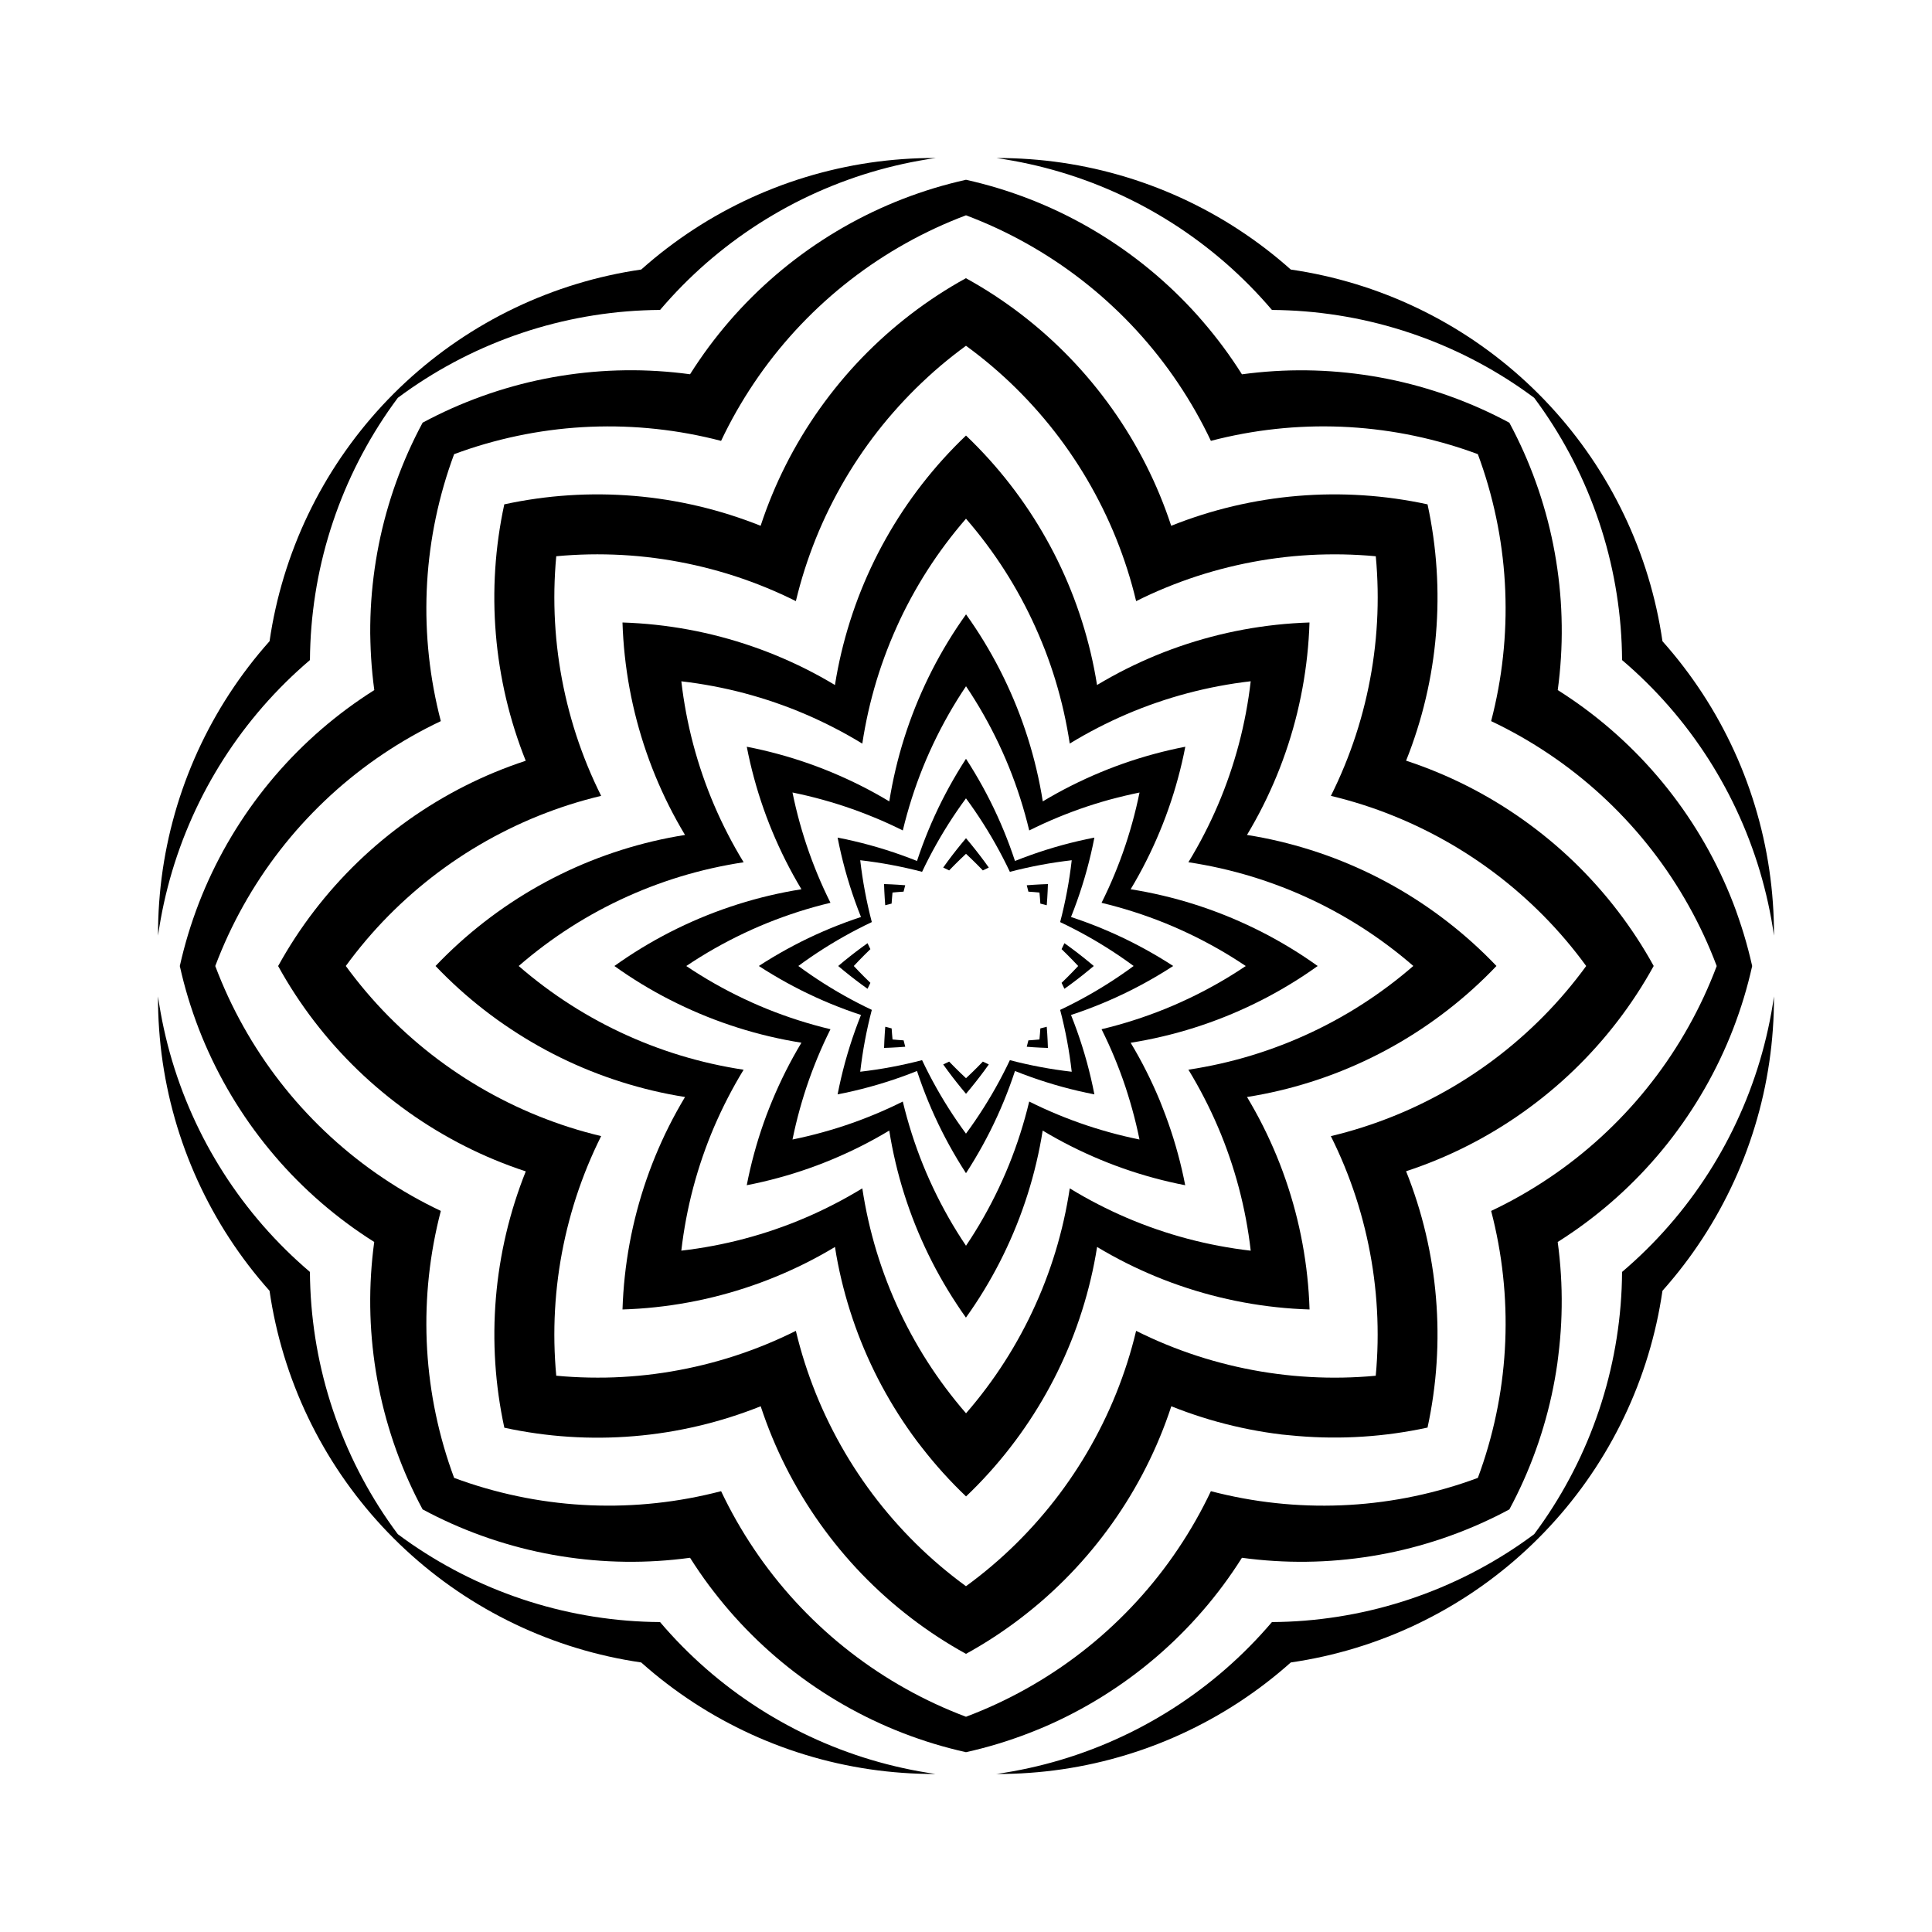 <?xml version="1.0" encoding="UTF-8"?>
<!-- Uploaded to: ICON Repo, www.svgrepo.com, Generator: ICON Repo Mixer Tools -->
<svg fill="#000000" width="800px" height="800px" version="1.1" viewBox="144 144 512 512" xmlns="http://www.w3.org/2000/svg">
 <g fill-rule="evenodd">
  <path d="m584.57 313.93 1.438 1.645 1.41 1.672 1.379 1.699 1.344 1.727 1.316 1.75 1.277 1.773 1.246 1.797 1.215 1.82 1.176 1.844 1.145 1.863 1.109 1.887 1.07 1.906 1.035 1.926 1 1.945 0.965 1.965 0.926 1.98 0.891 2 0.852 2.016 0.812 2.031 0.773 2.043 0.738 2.062 0.695 2.07 0.66 2.086 0.617 2.102 0.582 2.109 0.539 2.117 0.5 2.129 0.461 2.141 0.418 2.144 0.379 2.156 0.34 2.16 0.297 2.168 0.258 2.172 0.215 2.176 0.176 2.18 0.137 2.184 0.094 2.188 0.051 2.188 0.012 2.188-0.328-2.16-0.367-2.156-0.41-2.148-0.449-2.137-0.488-2.129-0.527-2.121-0.566-2.109-0.605-2.102-0.645-2.09-0.684-2.074-0.723-2.062-0.758-2.051-0.797-2.031-0.836-2.019-0.875-2.004-0.91-1.988-0.945-1.969-0.984-1.953-1.02-1.93-1.055-1.914-1.09-1.895-1.125-1.875-1.16-1.852-1.195-1.828-1.23-1.809-1.258-1.785-1.297-1.762-1.324-1.734-1.359-1.711-1.391-1.688-1.422-1.66-1.453-1.633-1.48-1.605-1.512-1.578-1.543-1.551-1.566-1.52-1.598-1.492-1.625-1.461-1.652-1.43-0.035-2.195-0.074-2.188-0.117-2.191-0.156-2.188-0.199-2.184-0.238-2.176-0.281-2.176-0.32-2.168-0.359-2.164-0.398-2.156-0.441-2.144-0.48-2.141-0.52-2.129-0.559-2.121-0.602-2.109-0.637-2.098-0.676-2.082-0.719-2.074-0.754-2.059-0.793-2.043-0.828-2.027-0.871-2.016-0.902-1.996-0.945-1.98-0.98-1.961-1.016-1.941-1.051-1.922-1.086-1.906-1.125-1.883-1.156-1.859-1.191-1.84-1.227-1.82-1.262-1.793-1.293-1.77-1.77-1.293-1.793-1.262-1.816-1.223-1.84-1.195-1.863-1.156-1.883-1.125-1.902-1.086-1.926-1.051-1.941-1.016-1.961-0.98-1.98-0.941-1.996-0.906-2.012-0.867-2.031-0.832-2.043-0.793-2.059-0.754-2.07-0.715-2.086-0.68-2.098-0.637-2.109-0.602-2.117-0.559-2.133-0.52-2.137-0.48-2.148-0.441-2.156-0.398-2.16-0.359-2.172-0.32-2.172-0.277-2.18-0.242-2.184-0.195-2.188-0.16-2.188-0.113-2.191-0.078-2.191-0.035-1.434-1.648-1.461-1.625-1.492-1.598-1.52-1.57-1.551-1.539-1.578-1.512-1.605-1.484-1.633-1.453-1.66-1.418-1.684-1.391-1.715-1.359-1.734-1.328-1.762-1.293-1.785-1.262-1.805-1.23-1.832-1.191-1.852-1.16-1.875-1.125-1.891-1.094-1.914-1.055-1.934-1.02-1.953-0.98-1.969-0.949-1.988-0.91-2-0.871-2.019-0.836-2.035-0.801-2.051-0.758-2.062-0.723-2.074-0.684-2.09-0.645-2.098-0.605-2.109-0.566-2.121-0.527-2.133-0.488-2.137-0.449-2.148-0.406-2.152-0.371-2.16-0.328 2.188 0.012 2.184 0.051 2.188 0.094 2.184 0.137 2.18 0.176 2.176 0.215 2.172 0.258 2.168 0.297 2.16 0.34 2.156 0.379 2.144 0.422 2.141 0.457 2.129 0.5 2.121 0.543 2.109 0.578 2.098 0.621 2.086 0.656 2.07 0.699 2.062 0.734 2.047 0.777 2.027 0.812 2.016 0.852 2 0.887 1.98 0.926 1.965 0.965 1.945 1 1.926 1.035 1.906 1.074 1.887 1.105 1.867 1.145 1.84 1.18 1.82 1.211 1.801 1.246 1.773 1.281 1.75 1.312 1.723 1.344 1.699 1.379 1.672 1.41 1.648 1.441 2.168 0.336 2.164 0.375 2.156 0.418 2.148 0.461 2.137 0.496 2.129 0.539 2.117 0.582 2.109 0.617 2.094 0.66 2.082 0.695 2.066 0.738 2.055 0.777 2.039 0.812 2.023 0.852 2.008 0.891 1.992 0.93 1.973 0.965 1.953 1.004 1.934 1.039 1.914 1.078 1.895 1.109 1.871 1.148 1.852 1.184 1.828 1.215 1.805 1.254 1.781 1.285 1.754 1.316 1.73 1.352 1.707 1.383 1.68 1.418 1.648 1.445 1.625 1.477 1.598 1.508 1.566 1.539 1.539 1.566 1.508 1.598 1.477 1.625 1.449 1.652 1.414 1.676 1.383 1.707 1.352 1.73 1.32 1.758 1.285 1.781 1.25 1.801 1.219 1.828 1.18 1.852 1.148 1.875 1.113 1.891 1.074 1.914 1.039 1.938 1.004 1.953 0.965 1.969 0.93 1.992 0.891 2.008 0.852 2.023 0.816 2.039 0.773 2.055 0.738 2.066 0.699 2.082 0.656 2.098 0.621 2.106 0.578 2.117 0.539 2.129 0.5 2.141 0.457 2.144 0.418 2.156 0.375 2.164z"/>
  <path d="m391.94 185.88-2.16 0.328-2.156 0.371-2.148 0.406-2.137 0.449-2.129 0.488-2.121 0.527-2.113 0.566-2.098 0.605-2.09 0.645-2.074 0.684-2.062 0.723-2.051 0.762-2.031 0.797-2.019 0.836-2.004 0.871-1.988 0.91-1.969 0.949-1.953 0.98-1.93 1.02-1.914 1.055-1.895 1.094-1.875 1.125-1.852 1.16-1.828 1.191-1.809 1.23-1.785 1.262-1.762 1.293-1.734 1.328-1.711 1.359-1.688 1.391-1.66 1.418-1.633 1.453-1.605 1.484-1.578 1.512-1.551 1.539-1.52 1.57-1.492 1.598-1.461 1.625-1.43 1.648-2.195 0.035-2.188 0.078-2.191 0.113-2.188 0.16-2.184 0.195-2.176 0.242-2.176 0.277-2.168 0.32-2.164 0.359-2.156 0.398-2.148 0.441-2.137 0.48-2.129 0.52-2.121 0.559-2.109 0.602-2.098 0.637-2.082 0.68-2.074 0.715-2.059 0.754-2.043 0.793-2.027 0.832-2.016 0.867-1.996 0.906-1.98 0.941-1.961 0.98-1.941 1.016-1.922 1.051-1.906 1.086-1.883 1.125-1.859 1.156-1.84 1.191-1.82 1.227-1.793 1.262-1.77 1.293-1.293 1.77-1.262 1.793-1.227 1.82-1.191 1.84-1.156 1.859-1.125 1.883-1.086 1.906-1.051 1.922-1.016 1.941-0.98 1.961-0.941 1.98-0.906 1.996-0.867 2.012-0.832 2.031-0.793 2.043-0.754 2.059-0.715 2.074-0.68 2.082-0.637 2.098-0.602 2.109-0.559 2.121-0.52 2.129-0.48 2.137-0.441 2.148-0.398 2.156-0.359 2.164-0.32 2.168-0.277 2.176-0.242 2.176-0.195 2.184-0.16 2.188-0.113 2.188-0.078 2.191-0.035 2.195-1.648 1.43-1.625 1.461-1.598 1.492-1.57 1.52-1.539 1.551-1.512 1.578-1.484 1.605-1.453 1.633-1.418 1.66-1.391 1.688-1.359 1.711-1.328 1.734-1.293 1.762-1.262 1.785-1.23 1.809-1.191 1.828-1.16 1.852-1.125 1.875-1.094 1.895-1.055 1.914-1.02 1.93-0.98 1.953-0.949 1.969-0.91 1.988-0.871 2.004-0.836 2.019-0.801 2.031-0.758 2.051-0.723 2.062-0.684 2.074-0.645 2.09-0.605 2.098-0.566 2.113-0.527 2.121-0.488 2.129-0.449 2.137-0.406 2.148-0.371 2.156-0.328 2.16 0.012-2.188 0.051-2.188 0.094-2.188 0.137-2.184 0.176-2.18 0.215-2.176 0.258-2.172 0.297-2.168 0.34-2.16 0.379-2.156 0.422-2.144 0.457-2.141 0.5-2.129 0.543-2.117 0.578-2.113 0.617-2.098 0.66-2.086 0.699-2.07 0.734-2.062 0.777-2.043 0.812-2.031 0.852-2.016 0.887-2 0.926-1.98 0.965-1.965 1-1.945 1.035-1.926 1.074-1.906 1.105-1.887 1.145-1.863 1.18-1.844 1.211-1.82 1.246-1.797 1.281-1.777 1.312-1.746 1.344-1.727 1.379-1.699 1.41-1.672 1.441-1.645 0.336-2.172 0.375-2.164 0.418-2.156 0.461-2.144 0.496-2.141 0.539-2.129 0.582-2.117 0.617-2.109 0.66-2.094 0.695-2.082 0.738-2.066 0.777-2.055 0.812-2.039 0.852-2.023 0.891-2.008 0.93-1.992 0.965-1.969 1.004-1.957 1.039-1.934 1.078-1.914 1.109-1.895 1.148-1.871 1.184-1.852 1.215-1.828 1.254-1.801 1.285-1.781 1.316-1.758 1.352-1.73 1.383-1.707 1.418-1.676 1.445-1.652 1.477-1.625 1.508-1.598 1.539-1.566 1.566-1.539 1.598-1.508 1.625-1.477 1.652-1.445 1.676-1.418 1.707-1.383 1.73-1.352 1.758-1.32 1.781-1.285 1.801-1.25 1.828-1.215 1.852-1.184 1.871-1.148 1.895-1.109 1.914-1.078 1.934-1.039 1.957-1.004 1.969-0.965 1.992-0.93 2.008-0.891 2.023-0.852 2.039-0.812 2.055-0.777 2.066-0.738 2.082-0.695 2.098-0.66 2.106-0.617 2.117-0.582 2.129-0.539 2.141-0.496 2.144-0.461 2.156-0.418 2.164-0.375 2.172-0.336 1.645-1.441 1.672-1.41 1.699-1.379 1.727-1.344 1.75-1.312 1.773-1.281 1.797-1.246 1.82-1.211 1.844-1.18 1.863-1.145 1.887-1.105 1.906-1.074 1.926-1.035 1.945-1 1.965-0.965 1.98-0.926 2-0.887 2.016-0.852 2.031-0.812 2.043-0.777 2.062-0.734 2.07-0.699 2.086-0.656 2.102-0.621 2.109-0.578 2.117-0.539 2.129-0.5 2.141-0.461 2.144-0.422 2.156-0.379 2.16-0.34 2.168-0.297 2.172-0.258 2.176-0.215 2.18-0.176 2.184-0.137 2.188-0.094 2.188-0.051z"/>
  <path d="m584.57 486.07-0.34 2.168-0.375 2.164-0.418 2.156-0.457 2.148-0.5 2.137-0.539 2.129-0.578 2.117-0.621 2.109-0.656 2.094-0.699 2.082-0.738 2.066-0.773 2.055-0.816 2.039-0.852 2.023-0.891 2.008-0.93 1.992-0.965 1.973-1.004 1.953-1.039 1.934-1.074 1.914-1.113 1.895-1.148 1.871-1.18 1.852-1.219 1.828-1.25 1.805-1.285 1.781-1.32 1.754-1.352 1.73-1.383 1.707-1.414 1.68-1.449 1.648-1.477 1.625-1.508 1.598-1.539 1.566-1.566 1.539-1.598 1.508-1.625 1.477-1.648 1.449-1.68 1.414-1.707 1.383-1.73 1.352-1.754 1.32-1.781 1.285-1.805 1.25-1.828 1.219-1.852 1.18-1.871 1.148-1.895 1.113-1.914 1.074-1.934 1.039-1.953 1.004-1.973 0.965-1.992 0.93-2.008 0.891-2.023 0.852-2.039 0.816-2.055 0.773-2.066 0.738-2.082 0.699-2.094 0.656-2.109 0.621-2.117 0.578-2.129 0.539-2.137 0.5-2.148 0.457-2.156 0.418-2.164 0.375-2.168 0.34-1.648 1.438-1.672 1.41-1.699 1.379-1.723 1.344-1.75 1.316-1.773 1.277-1.801 1.246-1.82 1.215-1.84 1.176-1.867 1.145-1.887 1.109-1.906 1.07-1.926 1.035-1.945 1-1.965 0.965-1.98 0.926-2 0.891-2.016 0.852-2.027 0.812-2.047 0.773-2.062 0.738-2.07 0.695-2.086 0.66-2.098 0.617-2.109 0.582-2.121 0.539-2.129 0.5-2.141 0.461-2.144 0.418-2.156 0.379-2.16 0.34-2.168 0.297-2.172 0.258-2.176 0.215-2.18 0.176-2.184 0.137-2.188 0.094-2.184 0.051-2.188 0.012 2.16-0.328 2.152-0.367 2.148-0.41 2.137-0.449 2.133-0.488 2.121-0.527 2.109-0.566 2.098-0.605 2.09-0.645 2.074-0.684 2.062-0.723 2.051-0.758 2.035-0.797 2.019-0.836 2-0.875 1.988-0.91 1.969-0.945 1.953-0.984 1.934-1.02 1.914-1.055 1.891-1.09 1.875-1.125 1.852-1.16 1.832-1.195 1.805-1.23 1.785-1.258 1.762-1.297 1.734-1.324 1.715-1.359 1.684-1.391 1.66-1.422 1.633-1.453 1.605-1.48 1.578-1.512 1.551-1.543 1.52-1.566 1.492-1.598 1.461-1.625 1.434-1.652 2.191-0.035 2.191-0.074 2.188-0.117 2.188-0.156 2.184-0.199 2.18-0.238 2.172-0.281 2.172-0.316 2.16-0.363 2.156-0.398 2.148-0.441 2.137-0.48 2.133-0.52 2.117-0.559 2.109-0.602 2.098-0.637 2.086-0.676 2.07-0.719 2.059-0.754 2.043-0.793 2.031-0.828 2.012-0.871 1.996-0.902 1.98-0.945 1.961-0.977 1.941-1.02 1.926-1.051 1.902-1.086 1.883-1.125 1.863-1.156 1.84-1.191 1.816-1.227 1.793-1.262 1.77-1.293 1.293-1.77 1.262-1.793 1.227-1.816 1.191-1.84 1.156-1.863 1.125-1.883 1.086-1.902 1.051-1.926 1.016-1.941 0.98-1.961 0.945-1.98 0.902-1.996 0.871-2.012 0.828-2.031 0.793-2.043 0.754-2.059 0.719-2.07 0.676-2.086 0.637-2.098 0.602-2.109 0.559-2.117 0.52-2.133 0.48-2.137 0.441-2.148 0.398-2.156 0.359-2.16 0.32-2.172 0.281-2.172 0.238-2.18 0.199-2.184 0.156-2.188 0.117-2.188 0.074-2.191 0.035-2.191 1.652-1.434 1.625-1.461 1.598-1.492 1.566-1.52 1.543-1.551 1.512-1.578 1.48-1.605 1.453-1.633 1.422-1.66 1.391-1.684 1.359-1.715 1.324-1.734 1.297-1.762 1.258-1.785 1.23-1.805 1.195-1.832 1.16-1.852 1.125-1.875 1.09-1.891 1.055-1.914 1.02-1.934 0.984-1.953 0.945-1.969 0.91-1.988 0.875-2 0.836-2.019 0.797-2.035 0.758-2.051 0.723-2.062 0.684-2.074 0.645-2.09 0.605-2.098 0.566-2.109 0.527-2.121 0.488-2.133 0.449-2.137 0.41-2.148 0.367-2.152 0.328-2.16-0.012 2.188-0.051 2.188-0.094 2.184-0.137 2.184-0.176 2.18-0.215 2.176-0.258 2.172-0.297 2.168-0.34 2.16-0.379 2.156-0.418 2.144-0.461 2.141-0.5 2.129-0.539 2.121-0.582 2.109-0.617 2.098-0.66 2.086-0.695 2.07-0.738 2.062-0.773 2.047-0.812 2.027-0.852 2.016-0.891 2-0.926 1.98-0.965 1.965-1 1.945-1.035 1.926-1.07 1.906-1.109 1.887-1.145 1.867-1.176 1.84-1.215 1.82-1.246 1.801-1.277 1.773-1.316 1.75-1.344 1.723-1.379 1.699-1.41 1.672z"/>
  <path d="m313.93 584.57-2.172-0.34-2.164-0.375-2.156-0.418-2.144-0.457-2.141-0.5-2.129-0.539-2.117-0.578-2.106-0.621-2.098-0.656-2.082-0.699-2.066-0.738-2.055-0.773-2.039-0.816-2.023-0.852-2.008-0.891-1.992-0.93-1.969-0.965-1.957-1.004-1.934-1.039-1.914-1.074-1.891-1.113-1.875-1.148-1.852-1.18-1.828-1.219-1.801-1.25-1.781-1.285-1.758-1.32-1.73-1.352-1.707-1.383-1.676-1.414-1.652-1.449-1.625-1.477-1.598-1.508-1.566-1.539-1.539-1.566-1.508-1.598-1.477-1.625-1.445-1.648-1.418-1.68-1.383-1.707-1.352-1.73-1.316-1.754-1.285-1.781-1.254-1.805-1.215-1.828-1.184-1.852-1.148-1.871-1.109-1.895-1.078-1.914-1.039-1.934-1.004-1.953-0.965-1.973-0.93-1.992-0.891-2.004-0.852-2.023-0.812-2.043-0.777-2.051-0.738-2.07-0.695-2.082-0.66-2.094-0.617-2.109-0.582-2.117-0.539-2.129-0.496-2.137-0.461-2.148-0.418-2.156-0.375-2.164-0.336-2.168-1.441-1.648-1.41-1.672-1.379-1.699-1.344-1.723-1.312-1.75-1.281-1.773-1.246-1.797-1.211-1.824-1.18-1.84-1.145-1.867-1.105-1.887-1.074-1.906-1.035-1.926-1-1.945-0.965-1.965-0.926-1.98-0.887-2-0.852-2.016-0.812-2.027-0.777-2.047-0.734-2.059-0.699-2.074-0.66-2.086-0.617-2.098-0.578-2.109-0.543-2.121-0.5-2.129-0.457-2.141-0.422-2.144-0.379-2.156-0.34-2.16-0.297-2.168-0.258-2.172-0.215-2.176-0.176-2.18-0.137-2.184-0.094-2.184-0.051-2.188-0.012-2.188 0.328 2.16 0.371 2.152 0.406 2.148 0.449 2.137 0.488 2.133 0.527 2.121 0.566 2.109 0.605 2.098 0.645 2.09 0.684 2.074 0.723 2.062 0.758 2.051 0.801 2.035 0.836 2.019 0.871 2 0.91 1.988 0.949 1.969 0.98 1.953 1.02 1.934 1.055 1.914 1.094 1.891 1.125 1.875 1.16 1.852 1.191 1.832 1.23 1.805 1.262 1.785 1.293 1.762 1.328 1.734 1.359 1.715 1.391 1.684 1.418 1.66 1.453 1.633 1.484 1.605 1.512 1.578 1.539 1.551 1.57 1.52 1.598 1.492 1.625 1.461 1.648 1.434 0.035 2.191 0.078 2.191 0.113 2.188 0.16 2.188 0.195 2.184 0.242 2.18 0.277 2.172 0.32 2.172 0.359 2.16 0.398 2.156 0.441 2.148 0.48 2.137 0.52 2.133 0.559 2.117 0.602 2.109 0.637 2.098 0.68 2.086 0.715 2.07 0.754 2.059 0.793 2.043 0.832 2.031 0.867 2.012 0.906 1.996 0.941 1.98 0.98 1.961 1.016 1.941 1.051 1.926 1.086 1.902 1.125 1.883 1.156 1.863 1.191 1.84 1.227 1.816 1.262 1.793 1.293 1.77 1.77 1.293 1.793 1.262 1.82 1.227 1.84 1.191 1.859 1.156 1.883 1.125 1.906 1.086 1.922 1.051 1.941 1.02 1.961 0.977 1.98 0.945 1.996 0.902 2.016 0.871 2.027 0.828 2.043 0.793 2.059 0.754 2.074 0.719 2.082 0.676 2.098 0.637 2.109 0.602 2.121 0.559 2.129 0.52 2.137 0.48 2.148 0.441 2.156 0.398 2.164 0.363 2.168 0.316 2.176 0.281 2.176 0.238 2.184 0.199 2.188 0.156 2.191 0.117 2.188 0.074 2.195 0.035 1.43 1.652 1.461 1.625 1.492 1.598 1.52 1.566 1.551 1.543 1.578 1.512 1.605 1.48 1.633 1.453 1.66 1.422 1.688 1.391 1.711 1.359 1.734 1.324 1.762 1.297 1.785 1.258 1.809 1.23 1.828 1.195 1.852 1.16 1.875 1.125 1.895 1.09 1.914 1.055 1.93 1.02 1.953 0.984 1.969 0.945 1.988 0.91 2.004 0.875 2.019 0.836 2.031 0.797 2.051 0.758 2.062 0.723 2.074 0.684 2.09 0.645 2.098 0.605 2.113 0.566 2.121 0.527 2.129 0.488 2.137 0.449 2.148 0.41 2.156 0.367 2.16 0.328-2.188-0.012-2.188-0.051-2.188-0.094-2.184-0.137-2.18-0.176-2.176-0.215-2.172-0.258-2.168-0.297-2.16-0.34-2.156-0.379-2.144-0.418-2.141-0.461-2.129-0.5-2.117-0.539-2.109-0.582-2.102-0.617-2.086-0.66-2.07-0.695-2.062-0.738-2.043-0.773-2.031-0.812-2.016-0.852-2-0.891-1.98-0.926-1.965-0.965-1.945-1-1.926-1.035-1.906-1.07-1.887-1.109-1.863-1.145-1.844-1.176-1.82-1.215-1.797-1.246-1.773-1.277-1.75-1.316-1.727-1.344-1.699-1.379-1.672-1.41z"/>
  <path d="m335.1 539.18 0.961 1.984 1 1.965 1.035 1.945 1.074 1.93 1.109 1.906 1.145 1.887 1.18 1.863 1.215 1.844 1.246 1.82 1.281 1.797 1.316 1.77 1.348 1.746 1.379 1.719 1.414 1.695 1.445 1.668 1.477 1.641 1.508 1.613 1.535 1.582 1.566 1.555 1.594 1.523 1.621 1.496 1.648 1.465 1.68 1.434 1.703 1.398 1.73 1.367 1.754 1.336 1.781 1.305 1.805 1.27 1.828 1.234 1.852 1.199 1.871 1.168 1.895 1.129 1.914 1.094 1.934 1.059 1.953 1.023 1.973 0.984 1.992 0.949 2.008 0.91 2.027 0.871 2.043 0.836 2.059 0.797 2.059-0.797 2.043-0.836 2.027-0.871 2.008-0.91 1.992-0.949 1.973-0.984 1.953-1.023 1.934-1.059 1.914-1.094 1.895-1.129 1.871-1.168 1.852-1.199 1.828-1.234 1.805-1.27 1.781-1.305 1.754-1.336 1.73-1.367 1.703-1.398 1.68-1.434 1.648-1.465 1.621-1.496 1.594-1.523 1.566-1.555 1.535-1.582 1.508-1.613 1.477-1.641 1.445-1.668 1.414-1.695 1.379-1.719 1.348-1.746 1.316-1.77 1.281-1.797 1.246-1.82 1.215-1.844 1.18-1.863 1.145-1.887 1.109-1.906 1.074-1.93 1.035-1.945 1-1.965 0.961-1.984 2.113 0.531 2.125 0.492 2.133 0.453 2.141 0.414 2.148 0.375 2.156 0.336 2.16 0.293 2.164 0.254 2.168 0.215 2.172 0.176 2.176 0.133 2.18 0.094 2.18 0.055 2.18 0.012 2.18-0.027 2.18-0.066 2.18-0.109 2.176-0.148 2.172-0.188 2.168-0.23 2.164-0.27 2.16-0.309 2.152-0.348 2.144-0.391 2.137-0.43 2.129-0.469 2.121-0.508 2.109-0.547 2.102-0.586 2.09-0.625 2.078-0.664 2.062-0.703 2.051-0.738 0.738-2.051 0.703-2.062 0.664-2.078 0.625-2.09 0.586-2.102 0.547-2.109 0.508-2.121 0.469-2.129 0.43-2.137 0.391-2.144 0.348-2.152 0.309-2.16 0.27-2.164 0.23-2.168 0.188-2.172 0.148-2.176 0.109-2.18 0.066-2.18 0.027-2.18-0.012-2.18-0.055-2.18-0.094-2.18-0.133-2.176-0.176-2.172-0.215-2.168-0.254-2.164-0.293-2.16-0.336-2.156-0.375-2.148-0.414-2.141-0.453-2.133-0.492-2.125-0.531-2.113 1.984-0.961 1.965-1 1.945-1.035 1.93-1.074 1.906-1.109 1.887-1.145 1.863-1.18 1.844-1.215 1.82-1.246 1.797-1.281 1.77-1.316 1.746-1.348 1.719-1.379 1.695-1.414 1.668-1.445 1.641-1.477 1.613-1.508 1.582-1.535 1.555-1.566 1.523-1.594 1.496-1.621 1.465-1.648 1.434-1.68 1.398-1.703 1.367-1.73 1.336-1.754 1.305-1.781 1.27-1.805 1.234-1.828 1.199-1.852 1.168-1.871 1.129-1.895 1.094-1.914 1.059-1.934 1.023-1.953 0.984-1.973 0.949-1.992 0.91-2.008 0.871-2.027 0.836-2.043 0.797-2.059-0.797-2.059-0.836-2.043-0.871-2.027-0.91-2.008-0.949-1.992-0.984-1.973-1.023-1.953-1.059-1.934-1.094-1.914-1.129-1.895-1.168-1.871-1.203-1.859-1.234-1.828-1.27-1.805-1.305-1.781-1.336-1.754-1.367-1.73-1.398-1.703-1.434-1.68-1.465-1.648-1.496-1.621-1.523-1.594-1.555-1.566-1.582-1.535-1.613-1.508-1.641-1.477-1.668-1.445-1.695-1.414-1.719-1.379-1.746-1.348-1.77-1.316-1.797-1.281-1.82-1.246-1.844-1.215-1.863-1.18-1.887-1.145-1.906-1.109-1.93-1.074-1.945-1.035-1.965-1-1.984-0.961 0.531-2.113 0.492-2.125 0.453-2.133 0.414-2.141 0.375-2.148 0.336-2.156 0.293-2.16 0.254-2.164 0.215-2.172 0.176-2.172 0.133-2.176 0.094-2.18 0.055-2.18 0.012-2.18-0.027-2.18-0.066-2.18-0.109-2.18-0.148-2.176-0.188-2.172-0.23-2.168-0.27-2.164-0.309-2.156-0.348-2.152-0.391-2.144-0.43-2.137-0.469-2.129-0.508-2.121-0.547-2.109-0.586-2.102-0.625-2.09-0.664-2.078-0.703-2.062-0.738-2.051-2.051-0.738-2.062-0.703-2.078-0.664-2.09-0.625-2.102-0.586-2.109-0.547-2.121-0.508-2.129-0.469-2.137-0.43-2.144-0.391-2.152-0.348-2.16-0.309-2.164-0.27-2.168-0.23-2.172-0.188-2.172-0.152-2.18-0.109-2.18-0.066-2.18-0.027-2.18 0.012-2.18 0.055-2.18 0.094-2.176 0.133-2.172 0.176-2.168 0.215-2.164 0.254-2.16 0.293-2.156 0.336-2.148 0.375-2.141 0.414-2.133 0.453-2.125 0.492-2.113 0.531-0.961-1.984-1-1.965-1.035-1.945-1.074-1.93-1.109-1.906-1.145-1.887-1.18-1.863-1.215-1.844-1.246-1.82-1.281-1.797-1.316-1.77-1.348-1.746-1.379-1.719-1.414-1.695-1.445-1.668-1.477-1.641-1.508-1.613-1.535-1.582-1.566-1.555-1.594-1.516-1.621-1.496-1.648-1.465-1.68-1.434-1.703-1.398-1.73-1.367-1.754-1.336-1.781-1.305-1.805-1.27-1.828-1.234-1.852-1.199-1.871-1.168-1.895-1.129-1.914-1.094-1.934-1.059-1.953-1.023-1.973-0.984-1.992-0.949-2.008-0.91-2.027-0.871-2.043-0.836-2.059-0.797-2.059 0.797-2.043 0.836-2.027 0.871-2.008 0.91-1.992 0.949-1.973 0.984-1.953 1.023-1.934 1.059-1.914 1.094-1.895 1.129-1.871 1.168-1.852 1.199-1.828 1.234-1.805 1.27-1.781 1.305-1.754 1.336-1.73 1.367-1.703 1.398-1.68 1.434-1.648 1.465-1.625 1.496-1.594 1.523-1.566 1.555-1.535 1.582-1.508 1.613-1.477 1.641-1.445 1.668-1.414 1.695-1.379 1.719-1.348 1.746-1.316 1.77-1.281 1.797-1.246 1.82-1.215 1.844-1.18 1.863-1.145 1.887-1.109 1.906-1.074 1.93-1.035 1.945-1 1.965-0.961 1.984-2.113-0.531-2.125-0.492-2.133-0.453-2.141-0.414-2.148-0.375-2.156-0.336-2.16-0.293-2.164-0.254-2.172-0.215-2.172-0.176-2.176-0.133-2.18-0.094-2.18-0.055-2.18-0.012-2.18 0.027-2.18 0.066-2.18 0.109-2.176 0.148-2.172 0.188-2.168 0.23-2.164 0.27-2.156 0.309-2.152 0.348-2.144 0.391-2.137 0.43-2.129 0.469-2.121 0.508-2.109 0.547-2.102 0.586-2.09 0.625-2.078 0.664-2.062 0.703-2.051 0.738-0.738 2.051-0.703 2.062-0.664 2.078-0.625 2.09-0.586 2.102-0.547 2.109-0.508 2.121-0.469 2.129-0.43 2.137-0.391 2.144-0.348 2.152-0.309 2.156-0.27 2.164-0.23 2.168-0.188 2.172-0.148 2.176-0.109 2.18-0.066 2.18-0.027 2.18 0.012 2.18 0.055 2.18 0.094 2.18 0.133 2.176 0.176 2.172 0.215 2.172 0.254 2.164 0.293 2.16 0.336 2.156 0.375 2.148 0.414 2.141 0.453 2.133 0.492 2.125 0.531 2.113-1.984 0.961-1.965 1-1.945 1.035-1.93 1.074-1.906 1.109-1.887 1.145-1.863 1.18-1.844 1.215-1.82 1.246-1.797 1.281-1.77 1.316-1.746 1.348-1.719 1.379-1.695 1.414-1.668 1.445-1.641 1.477-1.613 1.508-1.582 1.535-1.555 1.566-1.523 1.594-1.496 1.621-1.465 1.648-1.434 1.68-1.398 1.703-1.367 1.73-1.336 1.754-1.305 1.781-1.27 1.805-1.234 1.828-1.199 1.852-1.168 1.871-1.129 1.895-1.094 1.914-1.059 1.934-1.023 1.953-0.984 1.973-0.949 1.992-0.91 2.008-0.871 2.027-0.836 2.043-0.797 2.059 0.797 2.059 0.836 2.043 0.871 2.027 0.91 2.008 0.949 1.992 0.984 1.973 1.023 1.953 1.059 1.934 1.094 1.914 1.129 1.895 1.168 1.871 1.199 1.852 1.234 1.828 1.27 1.805 1.305 1.781 1.336 1.754 1.367 1.73 1.398 1.703 1.434 1.68 1.465 1.648 1.496 1.621 1.523 1.594 1.555 1.566 1.582 1.535 1.613 1.508 1.641 1.477 1.668 1.445 1.695 1.414 1.719 1.379 1.746 1.348 1.77 1.316 1.797 1.281 1.82 1.246 1.844 1.215 1.863 1.18 1.887 1.145 1.906 1.109 1.93 1.074 1.945 1.035 1.965 1 1.984 0.961-0.531 2.113-0.492 2.125-0.453 2.133-0.414 2.141-0.375 2.148-0.336 2.156-0.293 2.16-0.254 2.164-0.215 2.168-0.176 2.172-0.133 2.176-0.094 2.18-0.055 2.18-0.012 2.18 0.027 2.18 0.066 2.18 0.109 2.18 0.148 2.176 0.188 2.172 0.23 2.168 0.27 2.164 0.309 2.16 0.348 2.152 0.391 2.144 0.43 2.137 0.469 2.129 0.508 2.121 0.547 2.109 0.586 2.102 0.625 2.09 0.664 2.078 0.703 2.062 0.738 2.051 2.051 0.738 2.062 0.703 2.078 0.664 2.09 0.625 2.102 0.586 2.109 0.547 2.121 0.508 2.129 0.469 2.137 0.43 2.144 0.391 2.152 0.348 2.156 0.309 2.164 0.27 2.168 0.23 2.172 0.188 2.176 0.148 2.18 0.109 2.18 0.066 2.18 0.027 2.18-0.012 2.18-0.055 2.18-0.094 2.176-0.133 2.172-0.176 2.172-0.215 2.164-0.254 2.16-0.293 2.156-0.336 2.148-0.375 2.141-0.414 2.133-0.453 2.125-0.492zm-8.234 17.648-2.137 0.27-2.141 0.23-2.144 0.191-2.148 0.152-2.152 0.113-2.152 0.074-2.152 0.031-2.152-0.008-2.152-0.047-2.152-0.086-2.148-0.129-2.148-0.168-2.144-0.207-2.141-0.246-2.133-0.285-2.129-0.324-2.121-0.363-2.117-0.402-2.109-0.441-2.098-0.48-2.09-0.52-2.082-0.559-2.07-0.598-2.059-0.633-2.047-0.672-2.031-0.711-2.019-0.746-2.004-0.785-1.992-0.82-1.977-0.859-1.957-0.895-1.941-0.93-1.926-0.969-1.906-1.004-1.004-1.906-0.969-1.926-0.93-1.941-0.895-1.957-0.859-1.977-0.82-1.992-0.785-2.004-0.746-2.019-0.711-2.031-0.672-2.047-0.633-2.059-0.598-2.07-0.559-2.082-0.52-2.09-0.48-2.098-0.441-2.109-0.402-2.117-0.363-2.121-0.324-2.129-0.285-2.133-0.246-2.141-0.207-2.144-0.168-2.148-0.129-2.148-0.086-2.152-0.047-2.152-0.008-2.152 0.031-2.152 0.074-2.152 0.113-2.152 0.152-2.148 0.191-2.144 0.23-2.141 0.27-2.137-1.84-1.184-1.816-1.219-1.793-1.25-1.77-1.285-1.746-1.32-1.719-1.352-1.695-1.383-1.668-1.414-1.641-1.445-1.613-1.477-1.586-1.504-1.555-1.535-1.527-1.562-1.496-1.594-1.469-1.621-1.422-1.645-1.406-1.676-1.375-1.699-1.34-1.727-1.309-1.75-1.277-1.773-1.242-1.801-1.207-1.82-1.176-1.844-1.141-1.867-1.105-1.887-1.07-1.906-1.031-1.926-0.996-1.945-0.961-1.965-0.922-1.98-0.887-2-0.848-2.016-0.809-2.031-0.77-2.047-0.73-2.059-0.695-2.074-0.656-2.086-0.613-2.098-0.574-2.109-0.531-2.121-0.496-2.129 0.496-2.129 0.535-2.121 0.574-2.109 0.613-2.098 0.656-2.086 0.695-2.074 0.73-2.059 0.77-2.047 0.809-2.031 0.848-2.016 0.887-2 0.922-1.98 0.961-1.965 0.996-1.945 1.031-1.926 1.07-1.906 1.105-1.887 1.141-1.867 1.176-1.844 1.207-1.82 1.242-1.801 1.277-1.773 1.309-1.75 1.34-1.727 1.375-1.699 1.406-1.676 1.438-1.648 1.469-1.621 1.496-1.594 1.527-1.562 1.555-1.535 1.586-1.504 1.613-1.477 1.641-1.445 1.668-1.414 1.695-1.383 1.719-1.352 1.746-1.32 1.77-1.285 1.793-1.25 1.816-1.219 1.84-1.184-0.27-2.137-0.23-2.141-0.191-2.144-0.152-2.148-0.113-2.152-0.074-2.152-0.047-2.152 0.008-2.152 0.047-2.152 0.086-2.152 0.129-2.148 0.168-2.148 0.207-2.144 0.246-2.141 0.285-2.133 0.324-2.129 0.363-2.121 0.402-2.117 0.441-2.109 0.48-2.098 0.52-2.09 0.559-2.082 0.598-2.07 0.633-2.059 0.672-2.047 0.711-2.031 0.746-2.019 0.785-2.004 0.82-1.992 0.859-1.977 0.895-1.957 0.93-1.941 0.969-1.926 1.004-1.906 1.906-1.004 1.926-0.969 1.941-0.93 1.957-0.895 1.977-0.859 1.992-0.82 2.004-0.785 2.019-0.746 2.031-0.711 2.047-0.672 2.059-0.637 2.07-0.598 2.082-0.559 2.09-0.52 2.098-0.48 2.109-0.441 2.117-0.402 2.121-0.363 2.129-0.324 2.133-0.285 2.141-0.246 2.144-0.207 2.148-0.168 2.148-0.129 2.152-0.086 2.152-0.047 2.152-0.008 2.152 0.031 2.152 0.074 2.152 0.113 2.148 0.152 2.144 0.191 2.141 0.23 2.137 0.27 1.184-1.84 1.219-1.816 1.25-1.793 1.285-1.77 1.32-1.746 1.352-1.719 1.383-1.695 1.414-1.668 1.445-1.641 1.477-1.613 1.504-1.586 1.535-1.555 1.562-1.527 1.594-1.496 1.621-1.469 1.648-1.438 1.676-1.406 1.699-1.375 1.727-1.34 1.75-1.309 1.773-1.277 1.801-1.242 1.82-1.207 1.844-1.176 1.867-1.141 1.887-1.105 1.906-1.07 1.926-1.031 1.945-0.996 1.965-0.961 1.98-0.922 2-0.887 2.016-0.848 2.031-0.809 2.047-0.77 2.059-0.73 2.074-0.695 2.086-0.656 2.098-0.613 2.109-0.574 2.121-0.535 2.129-0.496 2.129 0.496 2.121 0.535 2.109 0.574 2.098 0.613 2.086 0.656 2.074 0.695 2.059 0.73 2.047 0.77 2.031 0.809 2.016 0.848 2 0.887 1.98 0.922 1.965 0.961 1.945 0.996 1.926 1.031 1.906 1.07 1.887 1.105 1.867 1.141 1.844 1.176 1.82 1.207 1.801 1.242 1.773 1.277 1.75 1.309 1.727 1.34 1.699 1.375 1.676 1.406 1.648 1.438 1.621 1.469 1.594 1.496 1.562 1.527 1.535 1.555 1.504 1.586 1.477 1.613 1.445 1.656 1.414 1.668 1.383 1.695 1.352 1.719 1.32 1.746 1.285 1.77 1.25 1.793 1.219 1.816 1.184 1.84 2.137-0.27 2.141-0.23 2.144-0.191 2.148-0.152 2.152-0.113 2.152-0.074 2.152-0.031 2.152 0.008 2.152 0.047 2.152 0.086 2.148 0.129 2.148 0.168 2.144 0.207 2.141 0.246 2.133 0.285 2.129 0.324 2.121 0.363 2.117 0.402 2.109 0.441 2.098 0.48 2.09 0.52 2.082 0.559 2.07 0.598 2.059 0.637 2.047 0.672 2.031 0.711 2.019 0.746 2.004 0.785 1.992 0.82 1.977 0.859 1.957 0.895 1.941 0.93 1.926 0.969 1.906 1.004 1.004 1.906 0.969 1.926 0.93 1.941 0.895 1.957 0.859 1.977 0.82 1.992 0.785 2.004 0.746 2.019 0.711 2.031 0.672 2.047 0.633 2.059 0.598 2.07 0.559 2.082 0.52 2.09 0.48 2.098 0.441 2.109 0.402 2.117 0.363 2.121 0.324 2.129 0.285 2.133 0.246 2.141 0.207 2.144 0.168 2.148 0.125 2.129 0.086 2.152 0.047 2.152 0.008 2.152-0.031 2.152-0.074 2.152-0.113 2.152-0.152 2.148-0.191 2.144-0.23 2.141-0.27 2.137 1.84 1.184 1.816 1.219 1.793 1.25 1.77 1.285 1.746 1.32 1.719 1.352 1.695 1.383 1.668 1.414 1.641 1.445 1.613 1.477 1.586 1.504 1.555 1.535 1.527 1.562 1.496 1.594 1.469 1.621 1.438 1.648 1.406 1.676 1.375 1.699 1.34 1.727 1.309 1.75 1.277 1.773 1.242 1.801 1.207 1.82 1.176 1.844 1.141 1.867 1.105 1.887 1.07 1.906 1.031 1.926 0.996 1.945 0.961 1.965 0.922 1.98 0.887 2 0.848 2.016 0.809 2.031 0.77 2.047 0.715 2.062 0.695 2.074 0.656 2.086 0.613 2.098 0.574 2.109 0.535 2.121 0.496 2.129-0.496 2.129-0.535 2.121-0.574 2.109-0.613 2.098-0.656 2.086-0.695 2.07-0.73 2.059-0.77 2.047-0.809 2.031-0.848 2.016-0.887 2-0.922 1.98-0.961 1.965-0.996 1.945-1.031 1.926-1.07 1.906-1.105 1.887-1.141 1.867-1.176 1.844-1.207 1.82-1.242 1.801-1.277 1.773-1.305 1.754-1.34 1.727-1.375 1.699-1.406 1.676-1.438 1.648-1.469 1.621-1.496 1.594-1.527 1.562-1.555 1.535-1.586 1.504-1.613 1.477-1.641 1.445-1.668 1.414-1.695 1.383-1.719 1.352-1.746 1.32-1.77 1.285-1.793 1.25-1.816 1.219-1.84 1.184 0.27 2.137 0.23 2.141 0.191 2.144 0.152 2.148 0.113 2.152 0.074 2.152 0.031 2.152-0.008 2.152-0.047 2.152-0.086 2.152-0.129 2.148-0.168 2.148-0.207 2.144-0.246 2.141-0.266 2.133-0.324 2.129-0.363 2.121-0.402 2.117-0.441 2.109-0.48 2.098-0.52 2.09-0.559 2.082-0.598 2.07-0.633 2.059-0.672 2.047-0.711 2.031-0.746 2.019-0.785 2.004-0.82 1.992-0.859 1.977-0.895 1.957-0.93 1.941-0.969 1.926-1.004 1.906-1.906 1.004-1.926 0.969-1.945 0.926-1.957 0.895-1.977 0.859-1.992 0.82-2.004 0.785-2.019 0.746-2.031 0.711-2.047 0.672-2.059 0.633-2.07 0.598-2.082 0.559-2.09 0.52-2.098 0.48-2.109 0.441-2.117 0.402-2.121 0.363-2.129 0.324-2.133 0.285-2.141 0.246-2.144 0.207-2.148 0.168-2.148 0.129-2.152 0.086-2.152 0.047-2.152 0.008-2.152-0.031-2.152-0.074-2.152-0.113-2.148-0.152-2.144-0.191-2.141-0.23-2.137-0.27-1.184 1.84-1.219 1.816-1.25 1.793-1.285 1.77-1.32 1.746-1.352 1.719-1.383 1.695-1.414 1.66-1.445 1.641-1.477 1.613-1.504 1.586-1.535 1.555-1.562 1.527-1.594 1.496-1.621 1.469-1.648 1.438-1.676 1.406-1.699 1.375-1.727 1.34-1.75 1.309-1.773 1.277-1.801 1.242-1.82 1.207-1.844 1.176-1.867 1.141-1.887 1.105-1.906 1.07-1.926 1.031-1.945 0.996-1.965 0.961-1.98 0.922-2 0.887-2.019 0.836-2.031 0.809-2.047 0.77-2.059 0.73-2.074 0.695-2.086 0.656-2.098 0.613-2.109 0.574-2.121 0.535-2.129 0.496-2.129-0.496-2.121-0.535-2.109-0.574-2.098-0.613-2.086-0.656-2.074-0.695-2.059-0.73-2.047-0.77-2.027-0.809-2.016-0.848-2-0.887-1.98-0.922-1.965-0.961-1.945-0.996-1.926-1.031-1.906-1.07-1.887-1.105-1.867-1.141-1.844-1.176-1.82-1.207-1.801-1.242-1.773-1.277-1.75-1.309-1.727-1.34-1.699-1.375-1.676-1.406-1.648-1.438-1.621-1.469-1.594-1.496-1.562-1.527-1.535-1.555-1.504-1.586-1.477-1.613-1.445-1.641-1.414-1.668-1.383-1.695-1.352-1.719-1.32-1.73-1.285-1.77-1.25-1.793-1.219-1.816-1.188-1.836"/>
  <path d="m354.91 496.69 0.527 2.121 0.566 2.109 0.605 2.098 0.645 2.086 0.684 2.074 0.723 2.062 0.762 2.047 0.797 2.035 0.836 2.019 0.875 2.004 0.91 1.984 0.949 1.969 0.984 1.949 1.02 1.934 1.055 1.914 1.09 1.895 1.125 1.871 1.16 1.852 1.195 1.828 1.227 1.809 1.262 1.785 1.293 1.762 1.328 1.734 1.359 1.711 1.391 1.684 1.422 1.66 1.453 1.633 1.48 1.605 1.512 1.578 1.539 1.551 1.57 1.52 1.598 1.492 1.625 1.461 1.652 1.43 1.68 1.398 1.703 1.367 1.73 1.336 1.754 1.305 1.754-1.305 1.73-1.336 1.703-1.367 1.68-1.398 1.652-1.43 1.625-1.461 1.598-1.492 1.57-1.52 1.539-1.551 1.512-1.578 1.48-1.605 1.453-1.633 1.422-1.66 1.391-1.684 1.359-1.711 1.328-1.734 1.293-1.762 1.262-1.785 1.227-1.809 1.195-1.828 1.16-1.852 1.125-1.871 1.09-1.895 1.055-1.914 1.02-1.934 0.984-1.949 0.949-1.969 0.91-1.984 0.875-2.004 0.836-2.019 0.797-2.035 0.762-2.047 0.723-2.062 0.684-2.074 0.645-2.086 0.605-2.098 0.566-2.109 0.527-2.121 1.961 0.957 1.977 0.922 1.996 0.883 2.012 0.848 2.027 0.809 2.039 0.77 2.055 0.734 2.066 0.695 2.082 0.656 2.094 0.617 2.102 0.578 2.113 0.539 2.121 0.5 2.133 0.461 2.141 0.422 2.148 0.383 2.156 0.34 2.16 0.301 2.164 0.262 2.168 0.223 2.176 0.18 2.176 0.141 2.18 0.102 2.184 0.062 2.18 0.02 2.18-0.02 2.18-0.062 2.18-0.102 2.176-0.141 2.176-0.184 0.184-2.176 0.141-2.176 0.102-2.18 0.062-2.18 0.02-2.18-0.02-2.18-0.059-2.18-0.102-2.18-0.141-2.176-0.18-2.176-0.223-2.172-0.262-2.164-0.301-2.16-0.344-2.152-0.383-2.148-0.422-2.141-0.461-2.133-0.5-2.121-0.539-2.113-0.578-2.102-0.617-2.094-0.656-2.082-0.695-2.066-0.734-2.055-0.77-2.039-0.809-2.027-0.848-2.012-0.883-1.996-0.922-1.977-0.957-1.961 2.121-0.527 2.109-0.566 2.098-0.605 2.086-0.645 2.074-0.684 2.062-0.723 2.047-0.762 2.035-0.797 2.019-0.836 2.004-0.875 1.984-0.91 1.969-0.949 1.949-0.984 1.934-1.02 1.914-1.055 1.895-1.09 1.871-1.125 1.852-1.16 1.828-1.195 1.809-1.227 1.785-1.262 1.762-1.293 1.734-1.328 1.711-1.359 1.684-1.391 1.66-1.422 1.633-1.453 1.605-1.48 1.578-1.512 1.551-1.539 1.52-1.57 1.492-1.598 1.461-1.625 1.43-1.652 1.398-1.68 1.367-1.703 1.336-1.73 1.305-1.754-1.305-1.754-1.336-1.73-1.367-1.703-1.398-1.68-1.43-1.652-1.461-1.625-1.492-1.598-1.52-1.57-1.551-1.539-1.578-1.512-1.605-1.48-1.633-1.453-1.66-1.422-1.684-1.391-1.711-1.359-1.734-1.328-1.762-1.293-1.785-1.262-1.809-1.227-1.828-1.195-1.852-1.16-1.871-1.125-1.895-1.09-1.914-1.055-1.934-1.02-1.949-0.984-1.969-0.949-1.984-0.91-2.004-0.875-2.019-0.836-2.023-0.801-2.047-0.762-2.062-0.723-2.074-0.684-2.086-0.645-2.098-0.605-2.109-0.566-2.121-0.527 0.957-1.961 0.922-1.977 0.883-1.996 0.848-2.012 0.809-2.027 0.77-2.039 0.734-2.055 0.695-2.066 0.656-2.082 0.617-2.094 0.578-2.102 0.539-2.113 0.5-2.121 0.461-2.133 0.422-2.141 0.383-2.148 0.344-2.152 0.301-2.16 0.262-2.164 0.223-2.172 0.18-2.176 0.141-2.176 0.102-2.18 0.059-2.18 0.02-2.18-0.02-2.18-0.062-2.18-0.102-2.18-0.141-2.176-0.184-2.176-2.176-0.184-2.176-0.141-2.18-0.102-2.18-0.062-2.18-0.02-2.18 0.02-2.191 0.055-2.18 0.102-2.176 0.141-2.176 0.18-2.168 0.223-2.164 0.262-2.164 0.301-2.152 0.344-2.148 0.383-2.141 0.422-2.133 0.461-2.121 0.5-2.113 0.539-2.102 0.578-2.094 0.617-2.082 0.656-2.066 0.695-2.055 0.734-2.039 0.77-2.027 0.809-2.012 0.848-1.996 0.883-1.977 0.922-1.961 0.957-0.527-2.121-0.566-2.109-0.605-2.098-0.645-2.086-0.684-2.074-0.723-2.062-0.762-2.047-0.797-2.035-0.836-2.019-0.875-2.004-0.91-1.984-0.949-1.969-0.984-1.949-1.02-1.934-1.055-1.914-1.09-1.895-1.125-1.871-1.16-1.852-1.195-1.828-1.227-1.809-1.262-1.785-1.293-1.762-1.328-1.734-1.359-1.711-1.395-1.688-1.422-1.66-1.453-1.633-1.48-1.605-1.512-1.578-1.539-1.551-1.57-1.52-1.598-1.492-1.625-1.461-1.652-1.43-1.68-1.398-1.703-1.367-1.73-1.336-1.754-1.305-1.754 1.305-1.73 1.336-1.703 1.367-1.68 1.398-1.652 1.43-1.617 1.465-1.598 1.492-1.57 1.52-1.539 1.551-1.512 1.578-1.48 1.605-1.453 1.633-1.426 1.656-1.391 1.684-1.359 1.711-1.328 1.734-1.293 1.762-1.262 1.785-1.227 1.809-1.195 1.828-1.16 1.852-1.125 1.871-1.09 1.895-1.055 1.914-1.02 1.934-0.984 1.949-0.949 1.969-0.91 1.984-0.875 2.004-0.836 2.019-0.797 2.035-0.762 2.047-0.723 2.062-0.684 2.074-0.645 2.086-0.605 2.098-0.566 2.109-0.531 2.121-1.961-0.957-1.977-0.922-1.996-0.883-2.012-0.848-2.027-0.809-2.039-0.77-2.055-0.734-2.066-0.695-2.082-0.656-2.094-0.617-2.102-0.578-2.113-0.539-2.121-0.5-2.133-0.461-2.141-0.422-2.148-0.383-2.152-0.344-2.16-0.301-2.164-0.262-2.172-0.223-2.176-0.18-2.176-0.141-2.18-0.098-2.18-0.059-2.18-0.02-2.18 0.02-2.18 0.062-2.18 0.102-2.176 0.141-2.176 0.184-0.184 2.176-0.141 2.176-0.102 2.18-0.062 2.18-0.02 2.18 0.02 2.18 0.059 2.18 0.102 2.18 0.141 2.176 0.18 2.176 0.223 2.172 0.262 2.164 0.301 2.16 0.344 2.152 0.383 2.148 0.422 2.141 0.461 2.133 0.5 2.121 0.539 2.113 0.578 2.102 0.617 2.094 0.656 2.082 0.695 2.066 0.734 2.055 0.77 2.039 0.809 2.027 0.848 2.012 0.883 1.996 0.922 1.977 0.957 1.961-2.121 0.527-2.109 0.566-2.098 0.605-2.086 0.645-2.074 0.684-2.062 0.723-2.047 0.762-2.035 0.797-2.019 0.836-2.004 0.875-1.984 0.91-1.969 0.949-1.949 0.984-1.934 1.02-1.914 1.055-1.895 1.09-1.871 1.125-1.852 1.16-1.828 1.195-1.809 1.227-1.785 1.262-1.762 1.293-1.734 1.328-1.711 1.359-1.684 1.391-1.66 1.422-1.633 1.453-1.605 1.48-1.578 1.512-1.551 1.539-1.52 1.57-1.492 1.598-1.461 1.625-1.43 1.652-1.398 1.68-1.367 1.703-1.336 1.73-1.305 1.754 1.305 1.754 1.336 1.73 1.367 1.703 1.398 1.68 1.43 1.652 1.461 1.625 1.492 1.598 1.52 1.57 1.551 1.539 1.578 1.512 1.605 1.48 1.633 1.453 1.66 1.422 1.684 1.391 1.711 1.359 1.734 1.328 1.762 1.293 1.785 1.262 1.809 1.227 1.828 1.195 1.852 1.16 1.871 1.125 1.895 1.09 1.914 1.055 1.934 1.02 1.949 0.984 1.969 0.949 1.984 0.91 2.004 0.875 2.019 0.836 2.035 0.797 2.047 0.762 2.062 0.723 2.074 0.684 2.086 0.645 2.098 0.605 2.109 0.566 2.121 0.527-0.957 1.961-0.922 1.977-0.883 1.996-0.848 2.012-0.809 2.027-0.77 2.039-0.734 2.055-0.695 2.066-0.656 2.082-0.617 2.094-0.578 2.102-0.539 2.113-0.5 2.121-0.461 2.133-0.422 2.141-0.383 2.148-0.344 2.152-0.301 2.16-0.262 2.164-0.223 2.172-0.18 2.176-0.141 2.176-0.102 2.18-0.059 2.18-0.02 2.18 0.02 2.18 0.062 2.18 0.102 2.18 0.141 2.176 0.184 2.176 2.176 0.184 2.176 0.141 2.18 0.102 2.18 0.062 2.18 0.02 2.18-0.012 2.18-0.059 2.18-0.102 2.176-0.141 2.176-0.18 2.172-0.223 2.164-0.262 2.16-0.301 2.152-0.344 2.148-0.383 2.141-0.422 2.133-0.461 2.121-0.5 2.113-0.539 2.102-0.578 2.094-0.617 2.082-0.656 2.066-0.695 2.055-0.734 2.039-0.77 2.027-0.809 2.012-0.848 1.996-0.883 1.977-0.922zm-9.32 19.984-2.016 0.785-2.027 0.746-2.043 0.707-2.055 0.672-2.066 0.633-2.078 0.594-2.09 0.555-2.102 0.516-2.109 0.477-2.117 0.438-2.129 0.402-2.133 0.359-2.137 0.32-2.144 0.281-2.148 0.238-2.152 0.199-2.156 0.16-2.16 0.121-2.16 0.082-2.16 0.039h-2.164l-2.16-0.039-2.16-0.082-2.16-0.121-2.156-0.16-2.152-0.199-2.148-0.242-2.144-0.281-2.137-0.32-2.133-0.359-2.125-0.398-2.117-0.438-0.438-2.117-0.398-2.125-0.359-2.133-0.32-2.137-0.281-2.144-0.242-2.148-0.199-2.152-0.16-2.156-0.121-2.16-0.082-2.16-0.039-2.16v-2.164l0.039-2.16 0.082-2.16 0.121-2.16 0.16-2.156 0.199-2.152 0.238-2.148 0.281-2.144 0.32-2.137 0.359-2.133 0.398-2.125 0.438-2.117 0.477-2.109 0.516-2.102 0.555-2.09 0.594-2.078 0.633-2.066 0.672-2.055 0.707-2.043 0.746-2.027 0.785-2.016-2.066-0.699-2.051-0.738-2.039-0.777-2.023-0.816-2.008-0.852-1.992-0.891-1.973-0.93-1.957-0.965-1.938-1-1.918-1.039-1.898-1.074-1.879-1.109-1.859-1.145-1.836-1.18-1.812-1.211-1.789-1.246-1.766-1.281-1.742-1.312-1.719-1.344-1.703-1.391-1.668-1.406-1.641-1.438-1.613-1.469-1.586-1.5-1.555-1.527-1.527-1.559-1.496-1.586-1.469-1.613-1.438-1.641-1.406-1.668-1.375-1.695-1.344-1.719-1.312-1.742-1.277-1.77-1.246-1.793-1.211-1.816-1.176-1.836-1.141-1.859-1.105-1.879-1.07-1.898 1.07-1.902 1.105-1.879 1.141-1.859 1.176-1.836 1.211-1.816 1.246-1.793 1.277-1.77 1.312-1.742 1.344-1.719 1.375-1.695 1.406-1.668 1.438-1.641 1.469-1.613 1.496-1.586 1.527-1.559 1.555-1.527 1.586-1.5 1.613-1.469 1.641-1.438 1.668-1.406 1.691-1.375 1.719-1.344 1.742-1.312 1.766-1.281 1.789-1.246 1.812-1.211 1.836-1.18 1.859-1.145 1.879-1.109 1.898-1.074 1.918-1.039 1.938-1 1.957-0.965 1.973-0.93 1.992-0.891 2.008-0.852 2.023-0.816 2.039-0.777 2.051-0.738 2.066-0.699-0.785-2.016-0.746-2.027-0.707-2.043-0.672-2.055-0.633-2.066-0.594-2.078-0.555-2.09-0.516-2.102-0.477-2.109-0.438-2.137-0.398-2.125-0.359-2.133-0.32-2.137-0.281-2.144-0.238-2.148-0.199-2.152-0.16-2.156-0.121-2.16-0.082-2.16-0.039-2.16v-2.164l0.039-2.16 0.082-2.16 0.121-2.16 0.16-2.156 0.199-2.152 0.242-2.148 0.281-2.144 0.32-2.137 0.359-2.133 0.398-2.125 0.438-2.117 2.117-0.438 2.125-0.398 2.133-0.359 2.137-0.32 2.144-0.281 2.148-0.242 2.152-0.199 2.156-0.16 2.16-0.121 2.16-0.082 2.16-0.039h2.164l2.16 0.039 2.16 0.082 2.16 0.121 2.156 0.16 2.152 0.199 2.148 0.238 2.144 0.281 2.137 0.32 2.133 0.359 2.125 0.398 2.117 0.438 2.109 0.477 2.102 0.516 2.09 0.555 2.078 0.594 2.066 0.633 2.055 0.672 2.043 0.707 2.027 0.746 2.016 0.785 0.699-2.066 0.738-2.051 0.777-2.039 0.816-2.023 0.852-2.008 0.891-1.992 0.93-1.973 0.965-1.957 1-1.938 1.039-1.918 1.074-1.898 1.109-1.879 1.145-1.859 1.18-1.836 1.211-1.812 1.246-1.789 1.281-1.766 1.312-1.742 1.344-1.719 1.375-1.691 1.406-1.668 1.438-1.641 1.469-1.613 1.5-1.586 1.527-1.555 1.559-1.527 1.586-1.496 1.613-1.469 1.641-1.438 1.668-1.406 1.695-1.375 1.719-1.344 1.742-1.312 1.77-1.277 1.793-1.246 1.816-1.211 1.836-1.176 1.859-1.141 1.879-1.105 1.902-1.07 1.898 1.07 1.879 1.105 1.859 1.141 1.836 1.176 1.816 1.211 1.793 1.246 1.77 1.277 1.742 1.312 1.719 1.344 1.695 1.375 1.668 1.406 1.641 1.438 1.613 1.469 1.586 1.496 1.559 1.527 1.527 1.555 1.5 1.586 1.469 1.613 1.438 1.641 1.41 1.668 1.375 1.691 1.344 1.719 1.312 1.742 1.281 1.766 1.246 1.789 1.211 1.812 1.18 1.836 1.145 1.859 1.109 1.879 1.074 1.898 1.039 1.918 1 1.938 0.965 1.957 0.93 1.973 0.891 1.992 0.852 2.008 0.816 2.023 0.777 2.039 0.738 2.051 0.699 2.066 2.016-0.785 2.027-0.746 2.043-0.707 2.055-0.672 2.066-0.633 2.078-0.594 2.09-0.555 2.102-0.516 2.109-0.477 2.117-0.438 2.125-0.398 2.133-0.359 2.137-0.32 2.144-0.281 2.148-0.238 2.152-0.199 2.156-0.16 2.16-0.121 2.16-0.082 2.16-0.039h2.164l2.16 0.039 2.16 0.082 2.16 0.121 2.156 0.16 2.152 0.199 2.148 0.242 2.144 0.281 2.137 0.32 2.133 0.359 2.125 0.398 2.117 0.438 0.438 2.117 0.398 2.125 0.359 2.133 0.32 2.137 0.281 2.144 0.242 2.148 0.199 2.152 0.16 2.156 0.121 2.16 0.082 2.16 0.039 2.16v2.164l-0.039 2.16-0.082 2.16-0.121 2.16-0.16 2.156-0.199 2.152-0.238 2.148-0.281 2.144-0.32 2.137-0.359 2.133-0.398 2.125-0.438 2.117-0.477 2.109-0.516 2.102-0.555 2.09-0.594 2.078-0.633 2.066-0.672 2.055-0.707 2.043-0.746 2.027-0.785 2.016 2.066 0.699 2.051 0.738 2.039 0.777 2.023 0.816 2.008 0.852 1.992 0.891 1.973 0.93 1.957 0.965 1.938 1 1.918 1.039 1.898 1.074 1.879 1.109 1.859 1.145 1.836 1.18 1.812 1.211 1.789 1.246 1.766 1.281 1.742 1.312 1.719 1.344 1.691 1.375 1.668 1.406 1.641 1.438 1.613 1.469 1.586 1.5 1.555 1.527 1.527 1.559 1.496 1.586 1.469 1.613 1.438 1.641 1.406 1.668 1.375 1.695 1.344 1.719 1.312 1.742 1.277 1.77 1.246 1.793 1.211 1.816 1.176 1.836 1.141 1.859 1.105 1.879 1.07 1.902-1.07 1.898-1.105 1.879-1.141 1.859-1.176 1.836-1.211 1.816-1.246 1.793-1.277 1.77-1.312 1.742-1.344 1.719-1.375 1.695-1.406 1.668-1.438 1.641-1.469 1.613-1.496 1.586-1.527 1.559-1.555 1.527-1.586 1.5-1.613 1.469-1.641 1.438-1.668 1.406-1.691 1.375-1.719 1.344-1.742 1.312-1.766 1.281-1.789 1.246-1.812 1.211-1.836 1.18-1.859 1.145-1.879 1.109-1.898 1.074-1.918 1.039-1.938 1-1.957 0.965-1.973 0.93-1.992 0.891-2.008 0.852-2.023 0.816-2.039 0.777-2.051 0.738-2.066 0.699 0.785 2.016 0.746 2.027 0.707 2.043 0.672 2.055 0.633 2.066 0.594 2.078 0.555 2.09 0.516 2.102 0.477 2.109 0.438 2.117 0.398 2.125 0.359 2.133 0.32 2.137 0.281 2.144 0.238 2.148 0.199 2.152 0.16 2.156 0.121 2.16 0.082 2.16 0.039 2.16v2.164l-0.039 2.16-0.082 2.16-0.121 2.16-0.16 2.156-0.199 2.152-0.242 2.148-0.281 2.144-0.32 2.137-0.359 2.133-0.398 2.125-0.438 2.117-2.117 0.438-2.125 0.398-2.133 0.359-2.137 0.32-2.144 0.281-2.148 0.242-2.152 0.199-2.156 0.16-2.16 0.121-2.16 0.082-2.16 0.039h-2.164l-2.16-0.039-2.16-0.082-2.16-0.121-2.156-0.16-2.152-0.199-2.117-0.203-2.144-0.281-2.137-0.32-2.133-0.359-2.125-0.398-2.117-0.438-2.109-0.477-2.102-0.516-2.09-0.555-2.078-0.594-2.066-0.633-2.055-0.672-2.043-0.707-2.027-0.746-2.016-0.785-0.699 2.066-0.738 2.051-0.777 2.039-0.816 2.023-0.852 2.008-0.891 1.992-0.93 1.973-0.965 1.957-1 1.938-1.039 1.918-1.074 1.898-1.109 1.879-1.145 1.859-1.18 1.836-1.211 1.812-1.246 1.789-1.281 1.766-1.312 1.742-1.344 1.719-1.375 1.691-1.41 1.668-1.438 1.641-1.469 1.613-1.5 1.586-1.527 1.555-1.559 1.527-1.586 1.496-1.613 1.469-1.641 1.438-1.676 1.406-1.695 1.375-1.719 1.344-1.742 1.312-1.77 1.277-1.793 1.246-1.816 1.211-1.836 1.176-1.859 1.141-1.879 1.105-1.898 1.07-1.902-1.07-1.879-1.105-1.859-1.141-1.836-1.176-1.816-1.211-1.793-1.246-1.77-1.277-1.742-1.312-1.719-1.344-1.695-1.375-1.668-1.406-1.641-1.438-1.613-1.469-1.586-1.496-1.559-1.527-1.527-1.555-1.5-1.586-1.469-1.613-1.438-1.641-1.406-1.668-1.375-1.691-1.344-1.719-1.312-1.742-1.281-1.766-1.246-1.789-1.211-1.812-1.18-1.836-1.145-1.859-1.109-1.879-1.074-1.898-1.043-1.922-1-1.938-0.965-1.957-0.93-1.973-0.891-1.992-0.852-2.008-0.816-2.023-0.777-2.039-0.738-2.051-0.703-2.066"/>
  <path d="m372.52 458.93 0.34 2.117 0.379 2.113 0.414 2.106 0.453 2.098 0.492 2.09 0.531 2.078 0.566 2.07 0.605 2.059 0.645 2.047 0.68 2.035 0.719 2.023 0.754 2.008 0.789 1.996 0.828 1.98 0.863 1.965 0.898 1.949 0.934 1.934 0.969 1.914 1.004 1.895 1.039 1.879 1.07 1.859 1.105 1.84 1.141 1.816 1.172 1.797 1.203 1.773 1.238 1.754 1.27 1.73 1.301 1.707 1.332 1.684 1.363 1.66 1.391 1.633 1.391-1.633 1.363-1.66 1.332-1.684 1.301-1.707 1.27-1.73 1.238-1.754 1.203-1.773 1.172-1.797 1.141-1.816 1.105-1.84 1.07-1.859 1.039-1.879 1.004-1.895 0.969-1.914 0.934-1.934 0.898-1.949 0.863-1.965 0.828-1.98 0.789-1.996 0.754-2.008 0.719-2.023 0.68-2.035 0.645-2.047 0.605-2.059 0.566-2.07 0.531-2.078 0.492-2.09 0.453-2.098 0.414-2.106 0.379-2.113 0.34-2.117 1.828 1.094 1.848 1.062 1.867 1.027 1.883 0.992 1.902 0.961 1.918 0.926 1.934 0.891 1.949 0.855 1.965 0.82 1.98 0.785 1.996 0.746 2.008 0.711 2.019 0.676 2.031 0.637 2.043 0.602 2.055 0.566 2.062 0.527 2.074 0.488 2.082 0.453 2.09 0.414 2.098 0.375 2.102 0.34 2.109 0.301 2.113 0.262-0.262-2.113-0.301-2.109-0.34-2.102-0.375-2.098-0.414-2.09-0.453-2.082-0.488-2.074-0.527-2.062-0.566-2.055-0.602-2.043-0.637-2.031-0.676-2.019-0.711-2.008-0.746-1.996-0.785-1.98-0.828-1.973-0.855-1.949-0.891-1.934-0.926-1.918-0.961-1.902-0.992-1.883-1.027-1.867-1.059-1.848-1.094-1.828 2.117-0.34 2.113-0.379 2.106-0.414 2.098-0.453 2.09-0.492 2.078-0.531 2.07-0.566 2.059-0.605 2.047-0.645 2.035-0.68 2.023-0.719 2.008-0.754 1.996-0.789 1.98-0.828 1.965-0.863 1.949-0.898 1.934-0.934 1.914-0.969 1.895-1.004 1.879-1.039 1.859-1.07 1.84-1.105 1.816-1.141 1.797-1.172 1.773-1.203 1.754-1.238 1.73-1.27 1.707-1.301 1.684-1.332 1.66-1.363 1.633-1.391-1.633-1.391-1.66-1.363-1.684-1.332-1.707-1.301-1.73-1.27-1.754-1.238-1.773-1.203-1.797-1.172-1.816-1.141-1.84-1.105-1.859-1.07-1.879-1.039-1.895-1.004-1.914-0.969-1.934-0.934-1.949-0.898-1.965-0.863-1.98-0.828-1.996-0.789-2.008-0.754-2.023-0.719-2.035-0.68-2.047-0.645-2.059-0.605-2.07-0.566-2.078-0.531-2.09-0.492-2.098-0.453-2.106-0.414-2.113-0.379-2.117-0.34 1.094-1.828 1.062-1.848 1.027-1.867 0.992-1.883 0.961-1.902 0.926-1.918 0.891-1.934 0.855-1.949 0.82-1.965 0.785-1.98 0.746-1.996 0.711-2.008 0.676-2.019 0.637-2.031 0.602-2.043 0.566-2.055 0.527-2.062 0.488-2.074 0.453-2.082 0.414-2.09 0.375-2.098 0.34-2.102 0.301-2.109 0.262-2.113-2.113 0.262-2.109 0.301-2.102 0.34-2.098 0.375-2.09 0.414-2.082 0.453-2.074 0.488-2.062 0.527-2.055 0.566-2.043 0.602-2.031 0.637-2.019 0.676-2.008 0.711-1.996 0.746-1.98 0.785-1.965 0.82-1.949 0.855-1.934 0.891-1.918 0.926-1.902 0.961-1.883 0.992-1.867 1.027-1.848 1.062-1.828 1.094-0.34-2.117-0.379-2.113-0.414-2.106-0.453-2.098-0.492-2.09-0.531-2.078-0.566-2.07-0.605-2.059-0.645-2.047-0.68-2.035-0.719-2.023-0.754-2.008-0.797-1.984-0.828-1.98-0.863-1.965-0.898-1.949-0.934-1.934-0.969-1.914-1.004-1.895-1.039-1.879-1.07-1.859-1.105-1.84-1.141-1.816-1.172-1.797-1.203-1.773-1.238-1.754-1.27-1.73-1.301-1.707-1.332-1.684-1.363-1.66-1.391-1.633-1.391 1.633-1.363 1.66-1.332 1.684-1.301 1.707-1.27 1.73-1.238 1.754-1.203 1.773-1.172 1.797-1.141 1.816-1.105 1.84-1.07 1.859-1.039 1.879-1.004 1.895-0.969 1.914-0.934 1.934-0.887 1.949-0.863 1.965-0.828 1.98-0.789 1.996-0.754 2.008-0.719 2.023-0.68 2.035-0.645 2.047-0.605 2.059-0.566 2.07-0.531 2.078-0.492 2.09-0.453 2.098-0.414 2.106-0.379 2.113-0.34 2.117-1.828-1.094-1.848-1.062-1.867-1.027-1.883-0.992-1.902-0.961-1.918-0.926-1.934-0.891-1.949-0.855-1.965-0.82-1.98-0.785-1.996-0.746-2.008-0.711-2.019-0.676-2.031-0.637-2.043-0.602-2.055-0.566-2.062-0.527-2.074-0.488-2.082-0.453-2.09-0.414-2.098-0.375-2.102-0.34-2.109-0.301-2.113-0.262 0.262 2.113 0.301 2.109 0.34 2.102 0.375 2.098 0.414 2.09 0.453 2.082 0.488 2.074 0.527 2.062 0.566 2.055 0.602 2.043 0.637 2.031 0.676 2.019 0.711 2.008 0.746 1.996 0.785 1.98 0.82 1.965 0.855 1.949 0.891 1.934 0.926 1.918 0.961 1.902 0.992 1.883 1.027 1.867 1.062 1.848 1.094 1.828-2.117 0.34-2.113 0.379-2.106 0.414-2.098 0.453-2.094 0.492-2.078 0.531-2.07 0.566-2.059 0.605-2.047 0.645-2.035 0.68-2.023 0.719-2.008 0.754-1.996 0.789-1.98 0.828-1.965 0.863-1.949 0.898-1.934 0.934-1.914 0.969-1.895 1.004-1.879 1.039-1.859 1.07-1.84 1.105-1.816 1.141-1.797 1.172-1.773 1.203-1.754 1.238-1.73 1.27-1.707 1.301-1.684 1.332-1.66 1.363-1.633 1.391 1.633 1.391 1.66 1.363 1.684 1.332 1.707 1.301 1.73 1.27 1.754 1.238 1.773 1.203 1.797 1.172 1.816 1.141 1.84 1.105 1.859 1.07 1.879 1.039 1.895 1.004 1.914 0.969 1.934 0.934 1.949 0.898 1.965 0.863 1.98 0.828 1.996 0.789 2.008 0.754 2.023 0.719 2.035 0.68 2.047 0.645 2.059 0.605 2.07 0.566 2.078 0.531 2.09 0.492 2.098 0.453 2.106 0.414 2.113 0.379 2.117 0.34-1.094 1.828-1.062 1.848-1.027 1.867-0.992 1.883-0.961 1.902-0.926 1.918-0.891 1.934-0.855 1.938-0.82 1.965-0.785 1.98-0.746 1.996-0.711 2.008-0.676 2.019-0.637 2.031-0.602 2.043-0.566 2.055-0.527 2.062-0.488 2.074-0.453 2.082-0.414 2.09-0.375 2.098-0.34 2.102-0.301 2.109-0.262 2.113 2.113-0.262 2.109-0.301 2.102-0.34 2.098-0.375 2.09-0.414 2.082-0.453 2.074-0.488 2.062-0.527 2.055-0.566 2.043-0.602 2.031-0.637 2.019-0.676 2.008-0.711 1.996-0.746 1.98-0.785 1.965-0.82 1.949-0.855 1.934-0.891 1.918-0.926 1.902-0.961 1.883-0.992 1.867-1.027 1.848-1.062zm-7.238 15.527-1.895 1.113-1.914 1.078-1.934 1.043-1.953 1.004-1.973 0.969-1.992 0.93-2.008 0.891-2.023 0.855-2.039 0.816-2.055 0.777-2.07 0.738-2.082 0.699-2.098 0.66-2.109 0.621-2.121 0.582-2.129 0.539-2.141 0.5-2.148 0.461-2.156 0.418-2.164 0.379-2.172 0.336-2.176 0.297-2.191 0.254-2.188 0.215-2.191 0.172-2.195 0.129-2.195 0.09 0.09-2.195 0.133-2.195 0.172-2.191 0.215-2.188 0.254-2.184 0.297-2.176 0.336-2.172 0.379-2.164 0.418-2.156 0.461-2.148 0.5-2.141 0.539-2.129 0.582-2.121 0.621-2.109 0.66-2.098 0.699-2.082 0.738-2.07 0.777-2.055 0.816-2.039 0.855-2.023 0.891-2.008 0.93-1.992 0.969-1.973 1.004-1.953 1.043-1.934 1.078-1.914 1.113-1.895-2.141-0.359-2.133-0.398-2.129-0.441-2.117-0.48-2.109-0.52-2.098-0.559-2.09-0.598-2.078-0.637-2.066-0.676-2.051-0.711-2.039-0.75-2.023-0.789-2.008-0.828-1.992-0.863-1.977-0.902-1.961-0.938-1.941-0.973-1.922-1.012-1.902-1.047-1.883-1.082-1.863-1.117-1.844-1.152-1.82-1.184-1.797-1.219-1.777-1.242-1.75-1.285-1.727-1.316-1.703-1.348-1.676-1.379-1.652-1.41-1.625-1.441-1.598-1.473-1.57-1.5-1.543-1.531-1.512-1.559 1.512-1.559 1.543-1.531 1.57-1.5 1.598-1.473 1.625-1.441 1.652-1.41 1.676-1.379 1.703-1.348 1.727-1.316 1.75-1.285 1.773-1.25 1.797-1.219 1.82-1.184 1.844-1.152 1.863-1.117 1.883-1.082 1.902-1.047 1.922-1.012 1.941-0.973 1.961-0.938 1.977-0.902 1.992-0.863 2.008-0.828 2.023-0.789 2.039-0.75 2.051-0.711 2.066-0.676 2.078-0.637 2.09-0.598 2.098-0.559 2.109-0.52 2.117-0.48 2.129-0.441 2.133-0.398 2.141-0.359-1.113-1.895-1.078-1.914-1.043-1.934-1.004-1.953-0.969-1.973-0.93-1.992-0.891-2.008-0.855-2.023-0.816-2.039-0.777-2.055-0.738-2.07-0.699-2.082-0.66-2.098-0.621-2.109-0.582-2.121-0.539-2.129-0.5-2.141-0.461-2.148-0.418-2.156-0.379-2.164-0.336-2.172-0.297-2.176-0.254-2.184-0.215-2.188-0.172-2.191-0.133-2.195-0.09-2.195 2.195 0.09 2.195 0.133 2.191 0.172 2.188 0.215 2.184 0.254 2.176 0.297 2.172 0.336 2.164 0.379 2.156 0.418 2.148 0.461 2.141 0.5 2.129 0.539 2.121 0.582 2.109 0.621 2.098 0.66 2.082 0.699 2.07 0.738 2.055 0.777 2.039 0.816 2.023 0.855 2.008 0.891 1.992 0.93 1.973 0.969 1.953 1.004 1.934 1.043 1.914 1.078 1.895 1.113 0.359-2.141 0.398-2.133 0.441-2.129 0.48-2.117 0.52-2.109 0.559-2.098 0.598-2.09 0.637-2.078 0.676-2.066 0.711-2.051 0.75-2.039 0.789-2.023 0.828-2.008 0.863-1.992 0.902-1.977 0.938-1.961 0.973-1.941 1.012-1.922 1.047-1.902 1.082-1.883 1.117-1.863 1.152-1.844 1.184-1.82 1.219-1.797 1.25-1.773 1.285-1.75 1.316-1.727 1.348-1.703 1.379-1.676 1.41-1.652 1.441-1.625 1.473-1.598 1.5-1.57 1.531-1.543 1.559-1.512 1.559 1.512 1.531 1.543 1.5 1.57 1.473 1.598 1.441 1.625 1.41 1.652 1.379 1.676 1.348 1.703 1.316 1.727 1.285 1.75 1.25 1.773 1.219 1.797 1.184 1.82 1.152 1.844 1.117 1.863 1.082 1.883 1.047 1.902 1.012 1.922 0.973 1.941 0.938 1.961 0.902 1.977 0.863 1.992 0.828 2.008 0.789 2.023 0.75 2.039 0.711 2.051 0.676 2.066 0.637 2.078 0.598 2.09 0.559 2.098 0.52 2.109 0.48 2.117 0.441 2.129 0.398 2.133 0.359 2.141 1.895-1.113 1.914-1.078 1.934-1.043 1.953-1.004 1.973-0.969 1.992-0.93 2.008-0.891 2.023-0.855 2.039-0.816 2.055-0.777 2.07-0.738 2.082-0.699 2.098-0.66 2.109-0.621 2.121-0.582 2.129-0.539 2.141-0.5 2.148-0.461 2.156-0.418 2.164-0.379 2.172-0.336 2.176-0.297 2.184-0.254 2.188-0.215 2.191-0.172 2.195-0.133 2.195-0.09-0.09 2.195-0.133 2.195-0.172 2.191-0.215 2.188-0.254 2.184-0.297 2.176-0.336 2.172-0.379 2.164-0.418 2.156-0.461 2.148-0.492 2.137-0.539 2.129-0.582 2.121-0.621 2.109-0.66 2.098-0.699 2.082-0.738 2.07-0.777 2.055-0.816 2.039-0.855 2.023-0.895 2.008-0.93 1.992-0.969 1.973-1.004 1.953-1.043 1.934-1.078 1.914-1.113 1.895 2.141 0.359 2.133 0.398 2.129 0.441 2.117 0.48 2.109 0.52 2.098 0.559 2.09 0.598 2.078 0.637 2.066 0.676 2.051 0.711 2.039 0.75 2.023 0.789 2.008 0.828 1.992 0.863 1.977 0.902 1.961 0.938 1.941 0.973 1.922 1.012 1.902 1.047 1.883 1.082 1.863 1.117 1.844 1.152 1.82 1.184 1.797 1.219 1.773 1.25 1.75 1.285 1.727 1.316 1.703 1.348 1.676 1.379 1.652 1.41 1.625 1.441 1.598 1.473 1.57 1.5 1.543 1.531 1.512 1.559-1.512 1.559-1.543 1.531-1.57 1.5-1.598 1.473-1.625 1.441-1.652 1.41-1.676 1.379-1.703 1.348-1.727 1.316-1.75 1.285-1.773 1.25-1.797 1.219-1.82 1.184-1.844 1.152-1.863 1.117-1.883 1.082-1.902 1.047-1.922 1.012-1.941 0.973-1.961 0.938-1.977 0.902-1.992 0.863-2.008 0.828-2.023 0.789-2.039 0.75-2.047 0.711-2.066 0.676-2.078 0.637-2.09 0.598-2.098 0.559-2.106 0.516-2.117 0.48-2.129 0.441-2.133 0.398-2.141 0.359 1.113 1.895 1.078 1.914 1.043 1.934 1.004 1.953 0.969 1.973 0.93 1.992 0.895 2.008 0.855 2.023 0.816 2.039 0.777 2.055 0.738 2.07 0.699 2.082 0.66 2.098 0.621 2.109 0.582 2.121 0.539 2.129 0.5 2.141 0.461 2.148 0.418 2.156 0.379 2.164 0.336 2.172 0.297 2.176 0.254 2.184 0.215 2.188 0.172 2.191 0.133 2.195 0.09 2.195-2.195-0.09-2.195-0.129-2.191-0.172-2.188-0.215-2.184-0.254-2.176-0.297-2.172-0.336-2.164-0.379-2.156-0.418-2.148-0.461-2.141-0.5-2.129-0.539-2.121-0.582-2.109-0.621-2.098-0.66-2.082-0.699-2.07-0.738-2.055-0.777-2.039-0.816-2.023-0.855-2.008-0.891-1.992-0.93-1.973-0.969-1.953-1.004-1.934-1.043-1.914-1.078-1.895-1.113-0.359 2.141-0.398 2.133-0.441 2.129-0.48 2.117-0.52 2.109-0.559 2.098-0.598 2.09-0.637 2.078-0.676 2.066-0.711 2.051-0.75 2.039-0.789 2.023-0.828 2.008-0.863 1.992-0.902 1.977-0.938 1.961-0.973 1.941-1.012 1.922-1.047 1.902-1.082 1.883-1.117 1.863-1.152 1.844-1.184 1.82-1.219 1.797-1.25 1.773-1.285 1.75-1.316 1.727-1.348 1.703-1.379 1.676-1.41 1.652-1.441 1.625-1.473 1.598-1.5 1.57-1.531 1.543-1.559 1.512-1.559-1.512-1.531-1.543-1.5-1.57-1.473-1.598-1.441-1.625-1.41-1.652-1.379-1.676-1.348-1.703-1.332-1.719-1.285-1.75-1.25-1.773-1.219-1.797-1.184-1.82-1.152-1.844-1.117-1.863-1.082-1.883-1.047-1.902-1.012-1.922-0.973-1.941-0.938-1.961-0.902-1.977-0.863-1.992-0.828-2.008-0.789-2.023-0.75-2.039-0.711-2.051-0.676-2.066-0.637-2.078-0.598-2.09-0.559-2.098-0.52-2.109-0.48-2.117-0.441-2.129-0.398-2.133-0.348-2.148"/>
  <path d="m383.25 435.92 0.535 2.141 0.574 2.133 0.613 2.121 0.652 2.109 0.691 2.098 0.73 2.082 0.77 2.07 0.809 2.055 0.848 2.039 0.887 2.019 0.926 2.004 0.961 1.988 1 1.969 1.035 1.949 1.07 1.93 1.109 1.91 1.145 1.887 1.18 1.867 1.215 1.844 1.215-1.844 1.18-1.867 1.145-1.887 1.109-1.91 1.07-1.93 1.035-1.949 1-1.969 0.961-1.988 0.926-2.004 0.887-2.019 0.848-2.039 0.809-2.055 0.77-2.07 0.73-2.082 0.691-2.098 0.652-2.109 0.613-2.121 0.574-2.133 0.535-2.141 1.855 0.906 1.871 0.875 1.887 0.84 1.902 0.809 1.918 0.773 1.93 0.742 1.941 0.707 1.953 0.672 1.965 0.637 1.977 0.602 1.988 0.57 1.996 0.535 2.004 0.5 2.016 0.465 2.023 0.43-0.43-2.023-0.465-2.016-0.5-2.004-0.535-1.996-0.57-1.988-0.602-1.977-0.629-1.965-0.672-1.953-0.707-1.941-0.742-1.93-0.773-1.918-0.809-1.902-0.84-1.887-0.875-1.871-0.906-1.855 2.141-0.535 2.133-0.574 2.121-0.613 2.109-0.652 2.098-0.691 2.082-0.73 2.07-0.77 2.055-0.809 2.039-0.848 2.019-0.887 2.004-0.926 1.988-0.961 1.969-1 1.949-1.035 1.93-1.07 1.91-1.109 1.887-1.145 1.867-1.18 1.844-1.215-1.844-1.215-1.867-1.18-1.887-1.145-1.91-1.109-1.93-1.07-1.949-1.035-1.969-1-1.988-0.961-2.004-0.926-2.019-0.887-2.039-0.848-2.055-0.809-2.07-0.77-2.082-0.73-2.098-0.691-2.109-0.652-2.121-0.613-2.133-0.574-2.141-0.535 0.906-1.855 0.875-1.871 0.84-1.887 0.809-1.902 0.773-1.918 0.742-1.93 0.707-1.941 0.672-1.953 0.637-1.965 0.602-1.977 0.57-1.988 0.535-1.996 0.5-2.004 0.465-2.016 0.43-2.023-2.023 0.43-2.016 0.465-2.004 0.5-2 0.52-1.988 0.57-1.977 0.602-1.965 0.637-1.953 0.672-1.941 0.707-1.93 0.742-1.918 0.773-1.902 0.809-1.887 0.84-1.871 0.875-1.855 0.906-0.535-2.141-0.574-2.133-0.613-2.121-0.652-2.109-0.691-2.098-0.73-2.082-0.77-2.07-0.809-2.055-0.848-2.039-0.887-2.019-0.926-2.004-0.961-1.988-1-1.969-1.035-1.949-1.07-1.93-1.109-1.91-1.145-1.887-1.18-1.867-1.215-1.844-1.215 1.844-1.18 1.867-1.145 1.887-1.109 1.91-1.07 1.93-1.035 1.949-1 1.969-0.961 1.988-0.926 2.004-0.887 2.019-0.848 2.039-0.809 2.055-0.77 2.07-0.73 2.082-0.691 2.098-0.652 2.109-0.613 2.121-0.574 2.133-0.535 2.141-1.855-0.906-1.871-0.875-1.887-0.84-1.914-0.805-1.918-0.773-1.93-0.742-1.941-0.707-1.953-0.672-1.965-0.637-1.977-0.602-1.988-0.57-1.996-0.535-2.004-0.5-2.016-0.465-2.023-0.43 0.43 2.023 0.465 2.016 0.5 2.004 0.535 1.996 0.57 1.988 0.605 1.977 0.637 1.965 0.672 1.953 0.707 1.941 0.742 1.93 0.773 1.918 0.809 1.902 0.84 1.887 0.875 1.871 0.906 1.855-2.141 0.535-2.133 0.574-2.121 0.613-2.109 0.652-2.098 0.699-2.082 0.73-2.066 0.77-2.055 0.809-2.039 0.848-2.019 0.887-2.004 0.926-1.992 0.965-1.969 1-1.949 1.035-1.93 1.07-1.91 1.109-1.887 1.145-1.867 1.18-1.844 1.215 1.844 1.215 1.867 1.18 1.887 1.145 1.91 1.109 1.93 1.07 1.949 1.035 1.969 1 1.988 0.961 2.004 0.926 2.019 0.887 2.039 0.848 2.055 0.809 2.07 0.77 2.082 0.73 2.098 0.691 2.109 0.652 2.121 0.613 2.133 0.574 2.141 0.535-0.906 1.855-0.875 1.871-0.84 1.887-0.809 1.902-0.773 1.918-0.742 1.93-0.707 1.941-0.672 1.953-0.637 1.965-0.602 1.977-0.57 1.988-0.535 1.996-0.5 2.004-0.465 2.016-0.43 2.023 2.023-0.43 2.016-0.465 2.004-0.5 1.996-0.535 1.988-0.57 1.977-0.602 1.965-0.637 1.953-0.672 1.941-0.707 1.93-0.742 1.918-0.773 1.902-0.809 1.887-0.84 1.871-0.875zm-3.586 7.688-1.844 1.086-1.863 1.051-1.883 1.016-1.902 0.98-1.918 0.945-1.938 0.91-1.953 0.875-1.969 0.84-1.984 0.805-1.996 0.766-2.012 0.73-2.023 0.691-2.035 0.656-2.051 0.617-2.059 0.578-2.07 0.543-2.078 0.504-2.09 0.465-2.098 0.426 0.426-2.098 0.465-2.09 0.504-2.078 0.543-2.07 0.578-2.059 0.617-2.051 0.656-2.035 0.691-2.023 0.73-2.012 0.773-1.992 0.805-1.984 0.84-1.969 0.875-1.953 0.91-1.938 0.945-1.918 0.98-1.902 1.016-1.883 1.051-1.863 1.086-1.844-2.133-0.359-2.125-0.398-2.117-0.438-2.109-0.477-2.102-0.516-2.09-0.555-2.078-0.594-2.066-0.633-2.055-0.672-2.043-0.707-2.027-0.746-2.016-0.785-2-0.82-1.984-0.859-1.969-0.895-1.953-0.93-1.934-0.965-1.918-0.992-1.898-1.039-1.879-1.074-1.855-1.105-1.836-1.141-1.816-1.176-1.793-1.211-1.77-1.242 1.77-1.242 1.793-1.211 1.816-1.176 1.836-1.141 1.855-1.105 1.879-1.074 1.898-1.039 1.918-1.004 1.934-0.965 1.953-0.93 1.969-0.895 1.984-0.859 2-0.82 2.016-0.785 2.027-0.746 2.043-0.707 2.055-0.672 2.066-0.633 2.078-0.594 2.09-0.555 2.102-0.516 2.109-0.477 2.117-0.438 2.125-0.398 2.133-0.359-1.086-1.844-1.051-1.863-1.016-1.883-0.98-1.902-0.945-1.918-0.91-1.938-0.875-1.953-0.84-1.969-0.805-1.984-0.766-1.996-0.73-2.012-0.691-2.023-0.656-2.035-0.617-2.051-0.578-2.059-0.543-2.07-0.504-2.078-0.465-2.09-0.426-2.098 2.098 0.426 2.09 0.465 2.078 0.504 2.07 0.543 2.059 0.578 2.051 0.617 2.035 0.656 2.023 0.691 2.012 0.73 1.996 0.766 1.984 0.805 1.969 0.84 1.953 0.875 1.938 0.91 1.918 0.945 1.902 0.98 1.883 1.016 1.863 1.051 1.844 1.086 0.359-2.133 0.398-2.125 0.438-2.117 0.477-2.109 0.516-2.102 0.555-2.09 0.594-2.078 0.633-2.066 0.672-2.055 0.707-2.043 0.746-2.027 0.785-2.016 0.82-2 0.859-1.984 0.895-1.969 0.93-1.953 0.965-1.934 1.004-1.918 1.039-1.898 1.074-1.879 1.105-1.855 1.141-1.836 1.176-1.816 1.211-1.793 1.242-1.77 1.242 1.77 1.211 1.793 1.176 1.816 1.141 1.836 1.105 1.855 1.074 1.879 1.039 1.898 1.004 1.918 0.965 1.934 0.93 1.953 0.895 1.969 0.859 1.984 0.82 2 0.785 2.016 0.746 2.027 0.707 2.043 0.672 2.055 0.633 2.066 0.594 2.078 0.555 2.09 0.516 2.102 0.477 2.109 0.438 2.117 0.398 2.125 0.359 2.133 1.844-1.086 1.863-1.051 1.883-1.016 1.902-0.98 1.918-0.945 1.938-0.91 1.953-0.875 1.969-0.84 1.984-0.805 1.996-0.766 2.012-0.73 2.023-0.691 2.035-0.656 2.051-0.617 2.059-0.578 2.07-0.543 2.078-0.504 2.09-0.465 2.098-0.426-0.426 2.098-0.465 2.09-0.504 2.078-0.543 2.07-0.578 2.059-0.617 2.051-0.656 2.035-0.691 2.023-0.73 2.012-0.766 1.996-0.805 1.984-0.84 1.969-0.875 1.953-0.91 1.938-0.945 1.918-0.98 1.902-1.016 1.883-1.051 1.863-1.086 1.844 2.133 0.359 2.125 0.398 2.117 0.438 2.109 0.477 2.102 0.516 2.09 0.555 2.078 0.594 2.066 0.633 2.055 0.672 2.043 0.707 2.027 0.746 2.016 0.785 2 0.82 1.984 0.859 1.969 0.895 1.953 0.93 1.934 0.965 1.918 1.004 1.898 1.039 1.879 1.074 1.855 1.105 1.836 1.141 1.816 1.176 1.793 1.211 1.77 1.242-1.77 1.242-1.793 1.211-1.816 1.176-1.836 1.141-1.855 1.105-1.879 1.074-1.898 1.039-1.918 1.004-1.934 0.965-1.953 0.93-1.969 0.895-1.984 0.859-2 0.82-2.016 0.785-2.027 0.746-2.043 0.707-2.055 0.672-2.066 0.633-2.078 0.594-2.09 0.555-2.102 0.516-2.109 0.477-2.117 0.438-2.125 0.398-2.133 0.359 1.086 1.844 1.051 1.863 1.016 1.883 0.98 1.902 0.945 1.918 0.91 1.938 0.875 1.953 0.84 1.969 0.777 1.973 0.766 1.996 0.73 2.012 0.691 2.023 0.656 2.035 0.617 2.051 0.578 2.059 0.543 2.07 0.504 2.078 0.465 2.09 0.426 2.098-2.098-0.426-2.09-0.465-2.078-0.504-2.07-0.543-2.059-0.578-2.051-0.617-2.035-0.656-2.023-0.691-2.012-0.73-1.996-0.766-1.984-0.805-1.969-0.84-1.953-0.875-1.938-0.91-1.918-0.945-1.902-0.98-1.883-1.016-1.863-1.051-1.844-1.086-0.359 2.133-0.398 2.125-0.438 2.117-0.477 2.109-0.516 2.102-0.555 2.09-0.594 2.078-0.633 2.066-0.672 2.055-0.707 2.043-0.746 2.027-0.785 2.016-0.82 2-0.859 1.984-0.895 1.969-0.93 1.953-0.965 1.934-1.004 1.918-1.039 1.898-1.074 1.879-1.105 1.855-1.141 1.836-1.176 1.816-1.211 1.793-1.242 1.77-1.242-1.77-1.195-1.797-1.176-1.816-1.141-1.836-1.105-1.855-1.074-1.879-1.039-1.898-1.004-1.918-0.965-1.934-0.93-1.953-0.895-1.969-0.859-1.984-0.82-2-0.785-2.016-0.746-2.027-0.707-2.043-0.672-2.055-0.633-2.066-0.594-2.078-0.555-2.09-0.516-2.102-0.477-2.109-0.438-2.117-0.398-2.125-0.355-2.133"/>
  <path d="m388.36 424.95 0.898 1.859 0.934 1.844 0.965 1.828 0.996 1.809 1.027 1.793 1.059 1.773 1.09 1.754 1.121 1.734 1.152 1.715 1.18 1.695 1.211 1.672 1.211-1.672 1.18-1.695 1.152-1.715 1.121-1.734 1.09-1.754 1.059-1.773 1.027-1.793 0.996-1.809 0.965-1.828 0.934-1.844 0.898-1.859 2.023 0.512 2.031 0.473 2.039 0.438 2.047 0.402 2.055 0.367 2.059 0.328 2.066 0.293 2.07 0.258-0.254-2.07-0.293-2.066-0.328-2.059-0.367-2.055-0.402-2.047-0.438-2.039-0.473-2.031-0.512-2.023 1.859-0.898 1.844-0.934 1.828-0.965 1.809-0.996 1.793-1.027 1.773-1.059 1.754-1.09 1.734-1.121 1.715-1.152 1.695-1.18 1.672-1.211-1.672-1.211-1.695-1.18-1.715-1.152-1.734-1.121-1.754-1.09-1.773-1.059-1.793-1.027-1.809-0.996-1.828-0.965-1.844-0.934-1.859-0.898 0.512-2.023 0.473-2.031 0.438-2.039 0.402-2.047 0.367-2.055 0.328-2.059 0.293-2.066 0.254-2.07-2.07 0.258-2.066 0.293-2.059 0.328-2.055 0.367-2.047 0.402-2.039 0.438-2.031 0.473-2.023 0.512-0.898-1.859-0.934-1.844-0.965-1.828-0.996-1.809-1.027-1.793-1.059-1.773-1.09-1.754-1.121-1.734-1.152-1.715-1.18-1.695-1.211-1.672-1.211 1.672-1.18 1.695-1.152 1.715-1.121 1.734-1.09 1.754-1.059 1.773-1.027 1.793-0.996 1.809-0.965 1.828-0.934 1.84-0.898 1.859-2.023-0.512-2.031-0.473-2.039-0.438-2.047-0.402-2.055-0.367-2.059-0.328-2.066-0.293-2.07-0.258 0.258 2.07 0.293 2.066 0.328 2.059 0.367 2.055 0.402 2.047 0.438 2.039 0.473 2.031 0.512 2.023-1.859 0.898-1.844 0.934-1.828 0.965-1.809 0.996-1.793 1.027-1.773 1.059-1.754 1.09-1.734 1.121-1.715 1.152-1.695 1.18-1.672 1.211 1.672 1.211 1.695 1.18 1.715 1.152 1.734 1.121 1.754 1.09 1.773 1.059 1.793 1.027 1.809 0.996 1.828 0.965 1.844 0.934 1.859 0.898-0.512 2.023-0.473 2.031-0.438 2.039-0.402 2.047-0.367 2.055-0.328 2.059-0.293 2.066-0.258 2.07 2.07-0.258 2.066-0.293 2.059-0.328 2.055-0.367 2.047-0.402 2.039-0.438 2.031-0.473zm-1.344 2.875-2.047 0.797-2.062 0.758-2.074 0.719-2.09 0.68-2.102 0.641-2.113 0.602-2.125 0.559-2.133 0.52-2.144 0.48-2.152 0.438 0.438-2.152 0.48-2.144 0.52-2.133 0.559-2.125 0.602-2.113 0.641-2.102 0.68-2.09 0.719-2.074 0.758-2.062 0.797-2.047-2.035-0.691-2.023-0.727-2.008-0.766-1.996-0.801-1.98-0.84-1.965-0.875-1.949-0.91-1.93-0.949-1.914-0.984-1.895-1.02-1.875-1.055-1.855-1.086-1.836-1.121-1.816-1.156 1.816-1.156 1.836-1.121 1.855-1.086 1.875-1.055 1.895-1.02 1.914-0.984 1.93-0.949 1.949-0.91 1.965-0.875 1.98-0.84 1.996-0.801 2.008-0.766 2.023-0.727 2.035-0.691-0.797-2.047-0.758-2.062-0.719-2.074-0.68-2.09-0.641-2.102-0.602-2.113-0.559-2.125-0.52-2.133-0.48-2.144-0.438-2.152 2.152 0.438 2.144 0.48 2.133 0.52 2.125 0.559 2.113 0.602 2.102 0.641 2.09 0.68 2.074 0.719 2.062 0.758 2.047 0.797 0.691-2.035 0.727-2.023 0.766-2.008 0.801-1.996 0.84-1.98 0.875-1.965 0.91-1.949 0.949-1.93 0.984-1.914 1.02-1.895 1.055-1.875 1.086-1.855 1.121-1.836 1.156-1.816 1.156 1.816 1.121 1.836 1.086 1.855 1.055 1.875 1.02 1.895 0.984 1.914 0.949 1.93 0.91 1.949 0.875 1.965 0.84 1.98 0.801 1.996 0.766 2.008 0.727 2.023 0.691 2.035 2.047-0.797 2.062-0.758 2.074-0.719 2.09-0.68 2.102-0.641 2.113-0.602 2.125-0.559 2.133-0.52 2.144-0.48 2.152-0.438-0.438 2.152-0.48 2.144-0.52 2.133-0.559 2.125-0.602 2.113-0.641 2.102-0.68 2.09-0.719 2.074-0.758 2.062-0.797 2.047 2.035 0.691 2.023 0.727 2.012 0.766 1.996 0.801 1.98 0.84 1.965 0.875 1.949 0.91 1.93 0.949 1.914 0.984 1.895 1.02 1.875 1.055 1.855 1.086 1.836 1.121 1.816 1.156-1.816 1.156-1.836 1.121-1.855 1.086-1.875 1.055-1.895 1.02-1.914 0.984-1.93 0.949-1.949 0.91-1.965 0.875-1.98 0.84-1.996 0.801-2.012 0.766-2.023 0.727-2.035 0.691 0.797 2.047 0.758 2.062 0.719 2.074 0.68 2.09 0.641 2.102 0.602 2.113 0.559 2.125 0.52 2.133 0.48 2.144 0.438 2.152-2.152-0.438-2.144-0.48-2.133-0.52-2.125-0.559-2.113-0.602-2.102-0.641-2.09-0.68-2.074-0.719-2.062-0.758-2.047-0.797-0.691 2.035-0.727 2.023-0.766 2.012-0.801 1.996-0.84 1.98-0.875 1.965-0.91 1.949-0.949 1.93-0.984 1.914-1.02 1.895-1.055 1.875-1.086 1.855-1.121 1.836-1.156 1.816-1.156-1.816-1.121-1.836-1.086-1.855-1.055-1.875-1.02-1.895-0.984-1.914-0.949-1.93-0.91-1.949-0.875-1.965-0.84-1.98-0.801-1.996-0.766-2.012-0.727-2.023-0.691-2.035"/>
  <path d="m393.96 426.09 1.574-0.754 1.461 1.492 1.492 1.469 1.516 1.438 1.516-1.438 1.488-1.469 1.461-1.492 1.574 0.754-1.152 1.598-1.184 1.574-1.211 1.555-1.234 1.535-1.258 1.512-1.262-1.512-1.234-1.535-1.211-1.555-1.18-1.574z"/>
  <path d="m416.1 421.4 0.434-1.691 1.469-0.109 1.465-0.129 0.129-1.465 0.109-1.469 1.691-0.434 0.137 1.867 0.102 1.871 0.074 1.871-1.871-0.074-1.871-0.102z"/>
  <path d="m378.29 421.71 0.074-1.871 0.105-1.871 0.133-1.867 1.691 0.434 0.109 1.469 0.129 1.465 1.465 0.129 1.469 0.109 0.434 1.691-1.867 0.137-1.871 0.102z"/>
  <path d="m366.13 400 1.512-1.262 1.535-1.234 1.555-1.211 1.574-1.18 1.598-1.156 0.758 1.574-1.496 1.465-1.465 1.488-1.441 1.516 1.441 1.516 1.465 1.488 1.496 1.461-0.758 1.574-1.598-1.152-1.574-1.184-1.555-1.207-1.535-1.238z"/>
  <path d="m433.86 400-1.512 1.258-1.535 1.238-1.555 1.207-1.574 1.184-1.598 1.152-0.754-1.574 1.492-1.461 1.469-1.488 1.438-1.516-1.438-1.516-1.469-1.488-1.492-1.465 0.754-1.574 1.598 1.156 1.574 1.18 1.555 1.211 1.535 1.234z"/>
  <path d="m421.71 378.29-0.074 1.871-0.102 1.871-0.137 1.867-1.691-0.434-0.109-1.469-0.129-1.465-1.465-0.129-1.469-0.105-0.434-1.695 1.867-0.133 1.871-0.105z"/>
  <path d="m406.04 373.91-1.574 0.758-1.461-1.496-1.488-1.465-1.516-1.441-1.516 1.441-1.488 1.465-1.465 1.496-1.574-0.758 1.156-1.598 1.18-1.574 1.211-1.555 1.234-1.535 1.262-1.512 1.258 1.512 1.238 1.535 1.207 1.555 1.184 1.574z"/>
  <path d="m383.89 378.6-0.434 1.695-1.469 0.105-1.465 0.129-0.129 1.465-0.109 1.469-1.691 0.434-0.133-1.867-0.105-1.871-0.074-1.871 1.871 0.074 1.871 0.105z"/>
 </g>
</svg>